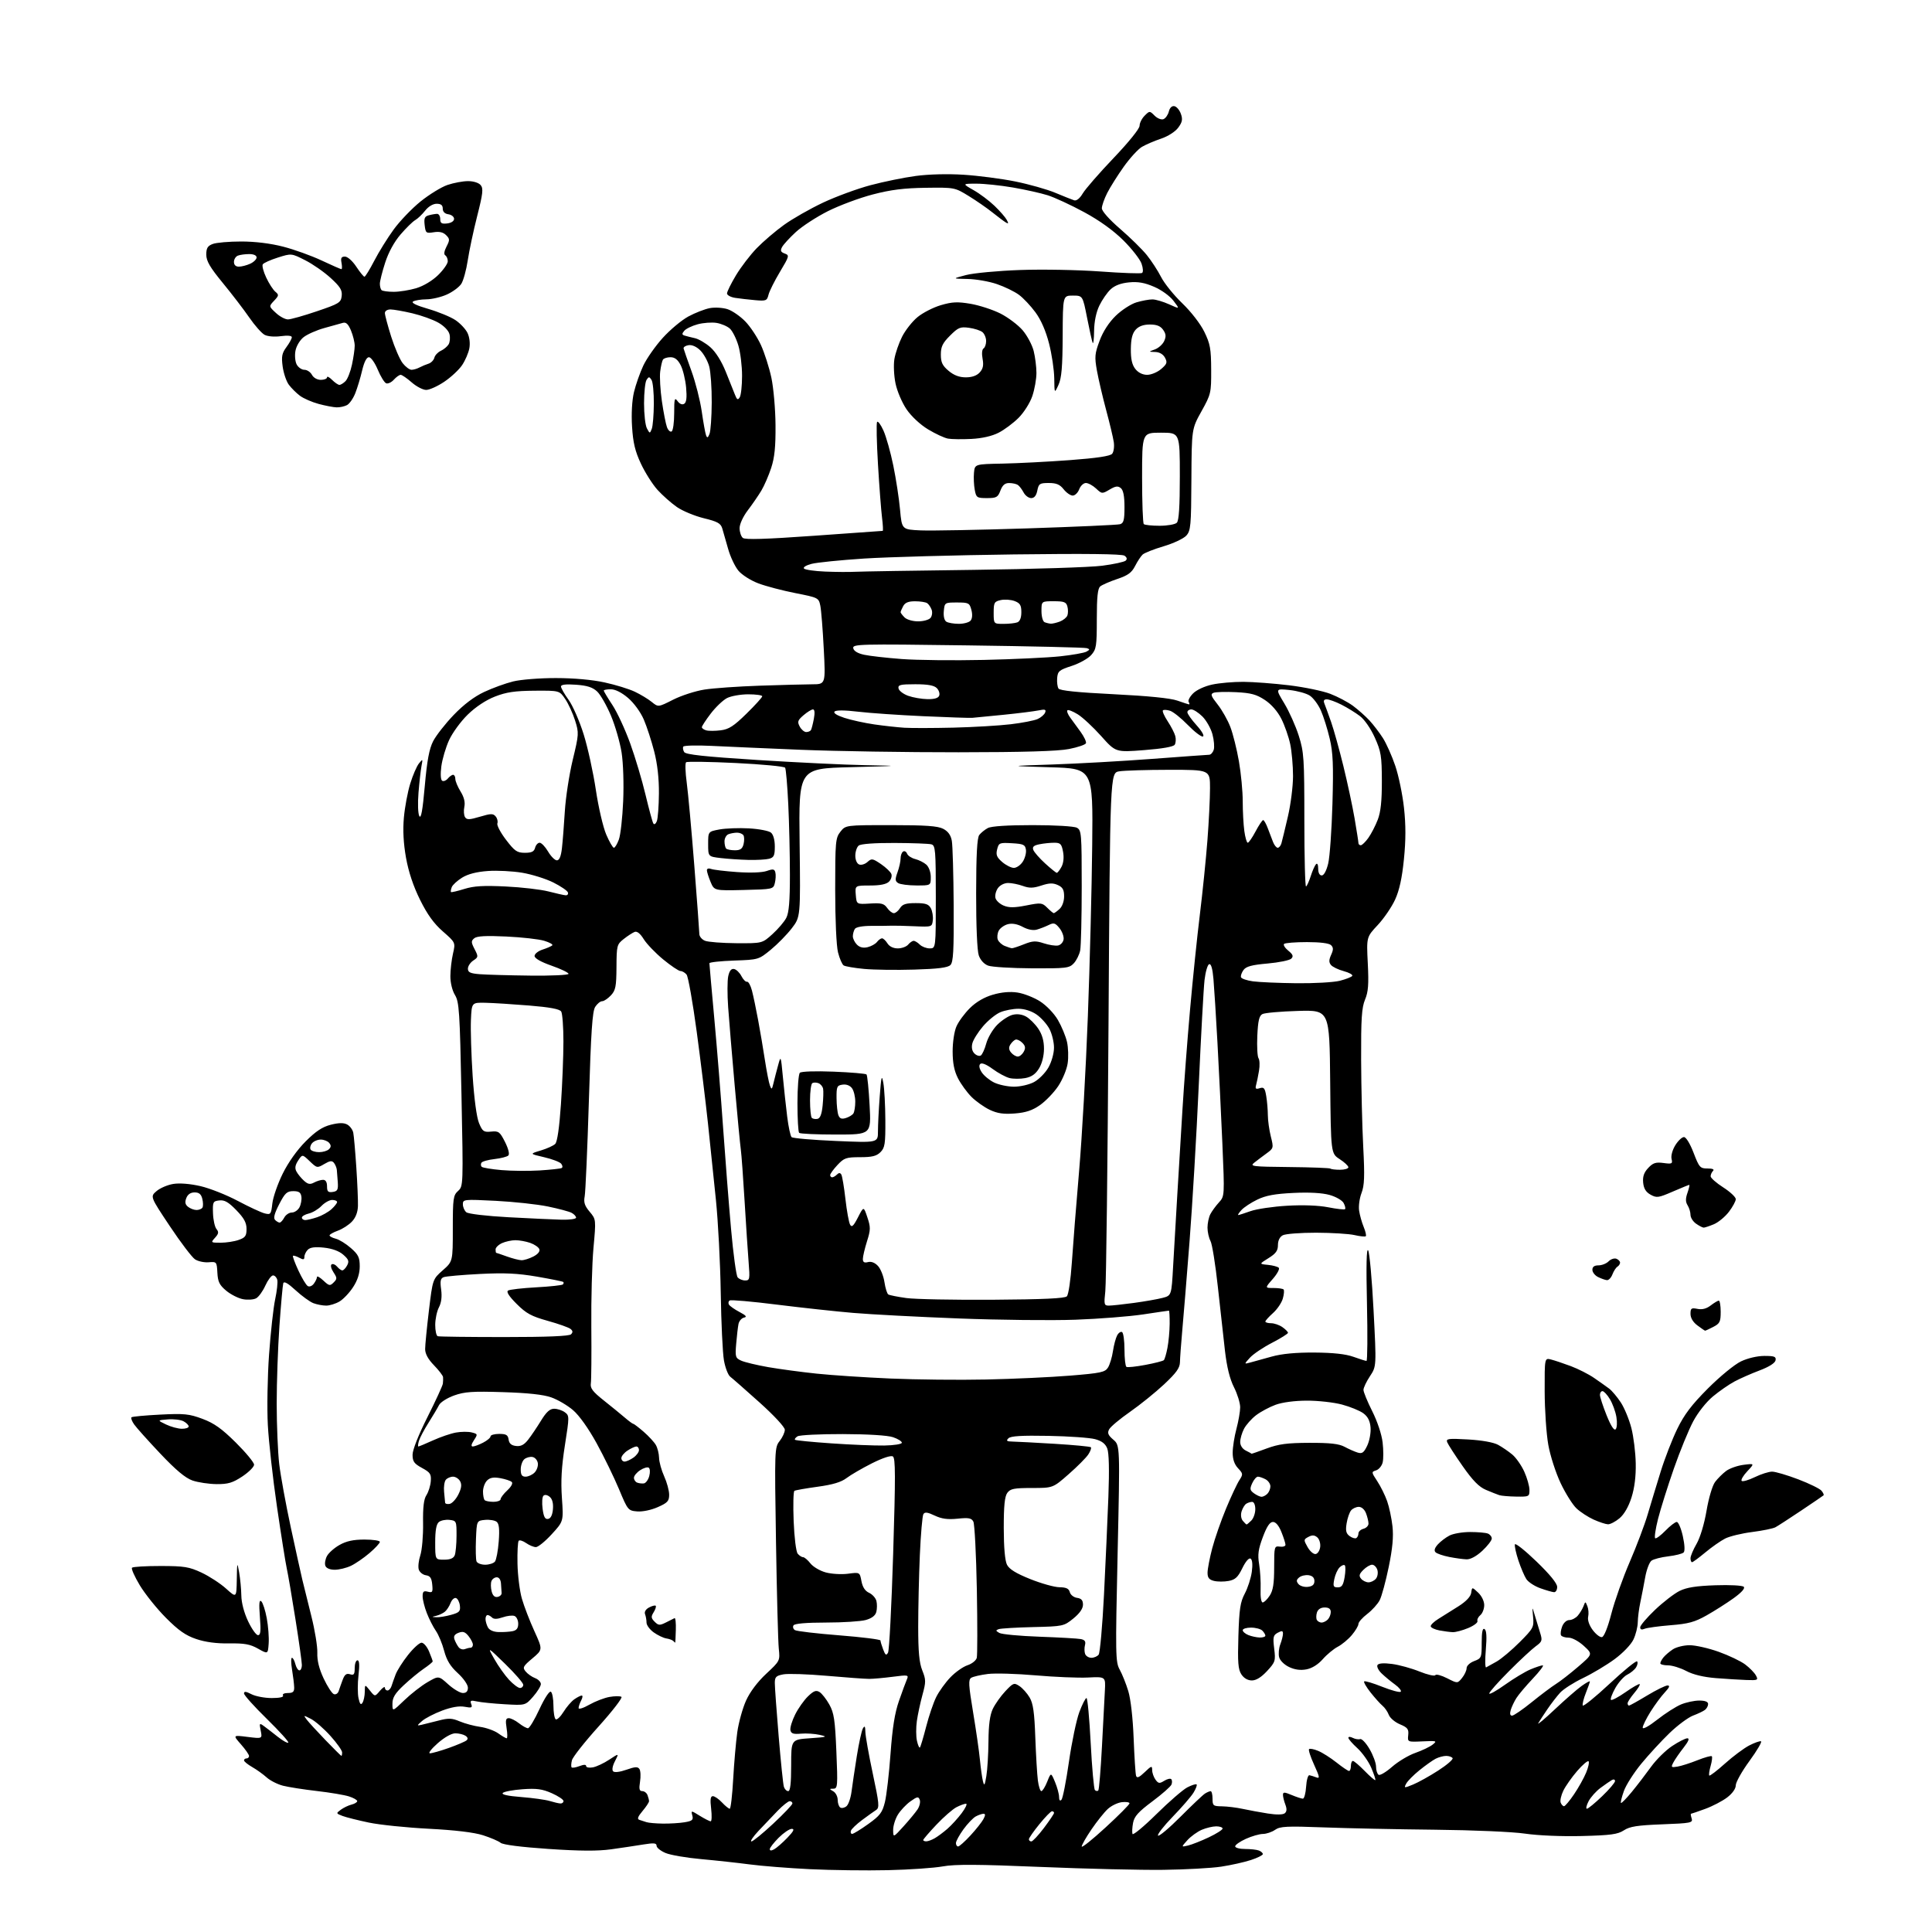 <?xml version="1.0" encoding="UTF-8" standalone="no"?>
<svg 
  version="1.1" 
  xmlns="http://www.w3.org/2000/svg" 
  xmlns:xlink="http://www.w3.org/1999/xlink" 
  xmlns:svg="http://www.w3.org/2000/svg"
  xmlns:rdf="http://www.w3.org/1999/02/22-rdf-syntax-ns#"
  xmlns:cc="http://creativecommons.org/ns#"
  xmlns:dc="http://purl.org/dc/elements/1.1/"
  viewBox="0 0 768 768"
  width="768"
  height="768"
>
<style>svg {background-color: white; }</style>"
<path stroke="none" fill="black" fill-rule="evenodd" d="M353.00,743.42C344.48,743.62 330.52,743.44 322.00,743.03C313.48,742.61 302.68,741.76 298.00,741.13C293.32,740.51 284.70,739.57 278.83,739.04C272.96,738.52 266.55,737.42 264.58,736.60C262.61,735.77 261.00,734.48 261.00,733.73C261.00,732.63 259.95,732.53 255.75,733.21C252.86,733.69 247.12,734.54 243.00,735.12C237.62,735.87 230.56,735.83 218.00,734.98C207.15,734.24 199.93,733.32 199.00,732.54C198.18,731.86 195.03,730.51 192.00,729.54C188.42,728.40 180.92,727.50 170.50,726.96C161.70,726.51 150.97,725.41 146.66,724.51C142.35,723.61 137.62,722.42 136.16,721.87C133.55,720.87 133.54,720.82 135.50,719.38C136.60,718.57 138.51,717.66 139.75,717.35C140.99,717.04 142.00,716.42 142.00,715.97C142.00,715.52 140.54,714.68 138.75,714.11C136.96,713.53 131.22,712.56 126.00,711.96C120.78,711.36 114.70,710.41 112.50,709.85C110.30,709.29 107.38,707.80 106.00,706.55C104.62,705.31 102.04,703.45 100.25,702.43C98.46,701.40 97.00,700.22 97.00,699.78C97.00,699.35 97.45,699.00 98.00,699.00C98.55,699.00 99.00,698.57 99.00,698.03C99.00,697.50 97.55,695.41 95.77,693.39C92.54,689.71 92.54,689.71 98.41,690.45C104.29,691.18 104.29,691.18 103.64,687.97C103.04,684.96 103.12,684.84 104.89,686.13C105.93,686.88 108.41,688.80 110.41,690.39C112.42,691.98 114.30,693.03 114.61,692.73C114.91,692.42 111.07,688.18 106.08,683.29C101.09,678.41 97.00,673.86 97.00,673.18C97.00,672.27 97.78,672.35 99.95,673.47C101.57,674.31 105.20,675.00 108.01,675.00C111.16,675.00 112.88,674.62 112.50,674.00C112.15,673.43 112.99,673.00 114.44,673.00C116.45,673.00 116.99,672.51 116.94,670.75C116.91,669.51 116.53,666.36 116.10,663.75C115.67,661.14 115.65,659.00 116.05,659.00C116.45,659.00 117.07,660.12 117.41,661.50C117.76,662.88 118.48,664.00 119.02,664.00C119.56,664.00 120.00,663.05 120.00,661.88C120.00,660.71 118.85,652.50 117.44,643.63C116.04,634.76 114.49,625.70 114.00,623.50C113.51,621.30 111.76,610.27 110.11,599.00C108.46,587.73 106.82,573.10 106.47,566.50C106.11,559.90 106.33,547.30 106.95,538.50C107.58,529.70 108.67,519.80 109.38,516.50C110.09,513.20 110.47,509.71 110.22,508.75C109.97,507.79 109.21,507.00 108.54,507.00C107.86,507.00 106.48,508.83 105.47,511.06C104.47,513.29 102.82,515.56 101.81,516.10C100.80,516.64 98.45,516.80 96.59,516.45C94.73,516.10 91.73,514.58 89.93,513.08C87.24,510.84 86.60,509.54 86.41,505.92C86.18,501.59 86.11,501.51 82.95,501.77C81.17,501.92 78.73,501.40 77.53,500.61C76.33,499.82 71.82,493.89 67.51,487.42C59.68,475.67 59.68,475.67 62.23,473.48C63.63,472.28 66.63,470.99 68.91,470.63C71.45,470.22 75.64,470.57 79.75,471.52C83.43,472.38 90.10,475.02 94.55,477.39C99.01,479.76 103.80,481.98 105.20,482.34C107.60,482.94 107.77,482.71 108.26,478.41C108.54,475.90 110.40,470.55 112.39,466.53C114.61,462.04 118.12,457.10 121.49,453.73C125.53,449.68 128.17,447.94 131.51,447.10C134.72,446.29 136.63,446.27 138.01,447.01C139.09,447.59 140.18,449.06 140.43,450.28C140.68,451.50 141.22,457.68 141.64,464.00C142.06,470.32 142.35,477.23 142.29,479.33C142.23,481.84 141.40,484.01 139.92,485.58C138.68,486.91 136.16,488.54 134.33,489.20C132.50,489.86 131.00,490.71 131.00,491.09C131.00,491.47 132.12,492.06 133.48,492.41C134.85,492.75 137.55,494.42 139.48,496.12C142.46,498.73 143.00,499.86 143.00,503.40C143.00,506.24 142.15,508.91 140.36,511.66C138.91,513.90 136.48,516.46 134.96,517.36C133.44,518.26 131.05,519.00 129.66,519.00C128.27,519.00 125.98,518.56 124.57,518.03C123.17,517.49 119.99,515.19 117.52,512.91C114.45,510.08 112.89,509.20 112.60,510.13C112.37,510.89 111.69,518.48 111.08,527.00C110.48,535.52 109.99,549.49 109.99,558.03C110.00,566.57 110.45,577.37 111.00,582.03C111.56,586.69 113.61,597.92 115.56,607.00C117.51,616.08 119.60,625.52 120.19,628.00C120.78,630.48 122.40,637.00 123.78,642.50C125.17,648.00 126.23,654.52 126.14,657.00C126.03,660.06 126.83,663.33 128.65,667.21C130.12,670.34 131.94,673.15 132.70,673.44C133.46,673.73 134.32,673.19 134.63,672.23C134.94,671.28 135.65,669.25 136.23,667.72C137.00,665.65 137.73,665.10 139.13,665.54C140.68,666.03 141.00,665.61 141.00,663.07C141.00,661.38 141.49,660.00 142.10,660.00C142.85,660.00 142.98,661.87 142.51,665.94C142.13,669.21 142.13,673.32 142.52,675.08C143.03,677.42 143.45,677.90 144.09,676.88C144.58,676.12 144.99,674.15 145.01,672.50C145.04,669.50 145.04,669.50 147.04,672.00C149.03,674.50 149.03,674.50 151.01,672.14C152.11,670.84 153.00,670.28 153.00,670.89C153.00,671.50 153.46,672.00 154.03,672.00C154.60,672.00 155.32,671.21 155.63,670.25C155.93,669.29 156.67,667.20 157.27,665.62C157.87,664.03 160.08,660.54 162.20,657.87C164.32,655.19 166.73,653.00 167.57,653.00C168.41,653.00 169.75,654.56 170.55,656.47C171.35,658.38 172.00,660.16 172.00,660.43C172.00,660.70 170.42,662.00 168.48,663.32C166.55,664.63 162.95,667.60 160.48,669.91C157.01,673.17 156.00,674.82 156.00,677.27C156.00,680.42 156.00,680.42 160.75,675.85C163.36,673.33 167.50,670.11 169.94,668.69C174.38,666.11 174.38,666.11 178.19,669.56C180.29,671.45 182.90,673.00 184.00,673.00C185.37,673.00 186.00,672.33 186.00,670.88C186.00,669.69 184.24,667.16 181.96,665.08C179.00,662.37 177.56,660.00 176.56,656.24C175.82,653.41 174.34,649.84 173.27,648.30C172.20,646.76 170.58,643.58 169.67,641.23C168.75,638.88 168.00,635.89 168.00,634.57C168.00,632.65 168.40,632.29 170.07,632.73C171.91,633.21 172.11,632.89 171.82,629.89C171.57,627.28 170.99,626.43 169.30,626.19C168.09,626.01 166.82,624.99 166.47,623.92C166.13,622.85 166.41,620.29 167.09,618.24C167.76,616.18 168.26,610.47 168.18,605.55C168.08,599.16 168.46,595.94 169.51,594.35C170.32,593.11 171.10,590.63 171.24,588.83C171.47,585.98 171.03,585.31 167.75,583.53C164.62,581.83 164.00,580.97 164.00,578.28C164.00,576.34 166.35,570.40 169.94,563.28C173.20,556.80 175.95,550.83 176.05,550.00C176.15,549.17 176.18,548.01 176.12,547.40C176.05,546.80 174.43,544.69 172.50,542.70C170.17,540.31 169.00,538.15 169.00,536.27C169.00,534.71 169.68,527.83 170.50,520.97C172.00,508.50 172.00,508.50 176.00,504.97C180.00,501.45 180.00,501.45 180.00,488.38C180.00,476.40 180.17,475.15 182.09,473.42C184.16,471.55 184.17,471.23 183.44,435.05C182.78,402.09 182.53,398.28 180.86,395.54C179.77,393.75 179.02,390.65 179.03,388.00C179.04,385.52 179.51,381.51 180.07,379.08C181.08,374.67 181.08,374.67 176.06,370.27C172.47,367.13 169.87,363.53 166.98,357.69C164.30,352.29 162.41,346.61 161.40,341.00C160.38,335.26 160.10,330.06 160.55,325.00C160.92,320.88 162.05,314.80 163.08,311.49C164.10,308.18 165.65,304.58 166.53,303.49C168.07,301.58 168.11,301.62 167.55,304.50C167.24,306.15 166.70,310.92 166.36,315.10C166.01,319.37 166.15,323.45 166.69,324.41C167.37,325.63 168.00,322.18 168.86,312.45C169.76,302.32 170.61,297.72 172.17,294.66C173.33,292.40 177.00,287.70 180.34,284.22C184.33,280.07 188.47,276.94 192.45,275.07C195.78,273.51 200.97,271.62 204.00,270.88C207.05,270.13 214.62,269.53 221.00,269.54C228.11,269.55 235.50,270.21 240.35,271.28C244.67,272.22 250.07,273.88 252.35,274.97C254.63,276.05 257.66,277.88 259.08,279.04C261.66,281.14 261.66,281.14 267.58,278.14C270.84,276.49 276.43,274.68 280.00,274.12C283.57,273.55 293.48,272.86 302.00,272.57C310.52,272.28 319.90,272.04 322.84,272.02C328.19,272.00 328.19,272.00 327.46,257.99C327.07,250.28 326.45,242.54 326.09,240.78C325.45,237.65 325.27,237.56 316.22,235.78C311.15,234.79 304.55,233.05 301.54,231.93C298.48,230.78 294.97,228.57 293.55,226.88C292.16,225.22 290.31,221.31 289.44,218.18C288.57,215.06 287.52,211.40 287.11,210.05C286.50,208.03 285.21,207.32 279.77,206.00C276.14,205.11 271.32,203.11 269.07,201.55C266.81,199.98 263.35,196.91 261.37,194.73C259.39,192.54 256.43,187.86 254.78,184.33C252.46,179.39 251.65,176.01 251.25,169.60C250.93,164.47 251.23,159.20 252.01,155.89C252.72,152.92 254.39,148.18 255.72,145.34C257.06,142.50 260.54,137.53 263.46,134.31C266.38,131.08 270.95,127.26 273.63,125.81C276.31,124.36 280.16,122.86 282.18,122.48C284.23,122.11 287.37,122.30 289.25,122.92C291.10,123.53 294.26,125.71 296.26,127.77C298.26,129.82 301.06,134.05 302.49,137.17C303.91,140.29 305.78,146.14 306.64,150.17C307.49,154.20 308.24,162.68 308.28,169.00C308.35,177.58 307.91,181.90 306.56,186.00C305.57,189.03 303.81,193.07 302.66,195.00C301.51,196.93 299.09,200.45 297.28,202.83C295.38,205.33 294.00,208.33 294.00,209.95C294.00,211.49 294.58,213.24 295.29,213.83C296.21,214.59 304.28,214.35 323.54,212.98C338.37,211.93 350.68,211.05 350.89,211.03C351.10,211.02 350.98,208.64 350.62,205.75C350.26,202.86 349.53,193.34 349.01,184.60C348.49,175.85 348.33,168.27 348.65,167.75C348.97,167.23 350.11,168.77 351.19,171.16C352.26,173.54 354.03,179.81 355.10,185.07C356.18,190.34 357.39,198.21 357.78,202.57C358.50,210.50 358.50,210.50 366.00,210.84C370.12,211.02 389.25,210.66 408.50,210.04C427.75,209.41 444.29,208.67 445.25,208.38C446.68,207.96 447.00,206.70 447.00,201.56C447.00,197.26 446.54,194.86 445.55,194.04C444.39,193.08 443.47,193.20 441.07,194.62C438.12,196.36 438.00,196.35 435.71,194.20C434.42,192.99 432.60,192.00 431.66,192.00C430.72,192.00 429.52,193.12 429.00,194.50C428.48,195.87 427.32,197.00 426.42,197.00C425.52,197.00 423.90,195.87 422.82,194.50C421.32,192.59 419.93,192.00 416.90,192.00C413.31,192.00 412.90,192.27 412.35,195.00C411.94,197.03 411.15,198.00 409.91,198.00C408.90,198.00 407.54,196.99 406.89,195.75C406.23,194.51 405.21,193.17 404.60,192.77C404.00,192.36 402.45,192.02 401.16,192.02C399.48,192.00 398.51,192.84 397.69,195.00C396.68,197.68 396.11,198.00 392.33,198.00C388.32,198.00 388.06,197.82 387.47,194.68C387.13,192.86 386.99,189.82 387.17,187.93C387.50,184.50 387.50,184.50 398.50,184.29C404.55,184.17 416.58,183.55 425.24,182.91C436.05,182.10 441.32,181.31 442.10,180.38C442.72,179.64 443.01,177.56 442.75,175.76C442.49,173.97 441.12,168.22 439.71,163.00C438.31,157.78 436.66,150.73 436.05,147.35C435.07,141.87 435.18,140.59 437.11,135.44C438.49,131.75 440.81,128.16 443.53,125.52C445.88,123.24 449.58,120.84 451.76,120.19C453.95,119.54 456.80,119.01 458.12,119.02C459.43,119.03 462.42,119.92 464.77,120.98C469.04,122.92 469.04,122.92 466.48,119.57C465.02,117.65 461.71,115.26 458.77,114.00C454.98,112.36 452.35,111.90 448.78,112.25C445.56,112.56 443.11,113.49 441.48,115.02C440.12,116.29 438.11,119.20 437.01,121.48C435.74,124.11 434.97,127.81 434.92,131.57C434.88,134.83 434.62,136.94 434.34,136.26C434.07,135.58 433.06,131.08 432.12,126.26C430.39,117.50 430.39,117.50 426.45,117.50C422.50,117.50 422.50,117.50 422.43,133.50C422.37,145.90 422.00,150.29 420.76,153.00C419.16,156.50 419.16,156.50 419.08,150.41C419.04,147.06 418.11,140.83 417.02,136.57C415.73,131.55 413.83,127.17 411.61,124.16C409.73,121.60 406.77,118.45 405.03,117.18C403.30,115.90 399.36,113.98 396.28,112.93C393.21,111.87 387.94,110.95 384.59,110.89C378.50,110.78 378.50,110.78 384.00,109.34C387.02,108.55 396.70,107.64 405.50,107.33C414.30,107.01 428.61,107.28 437.29,107.91C445.98,108.55 453.49,108.82 453.98,108.51C454.50,108.19 454.42,106.62 453.78,104.80C453.17,103.06 449.93,98.91 446.58,95.57C442.60,91.62 437.16,87.70 430.99,84.35C425.77,81.52 419.25,78.50 416.50,77.63C413.75,76.76 407.50,75.37 402.62,74.53C397.73,73.69 391.21,73.01 388.12,73.01C382.50,73.02 382.50,73.02 387.00,75.58C389.48,76.98 393.22,79.79 395.33,81.82C397.44,83.84 399.62,86.34 400.18,87.37C400.98,88.84 400.91,89.07 399.85,88.44C399.11,88.00 396.70,86.20 394.50,84.44C392.30,82.68 388.02,79.72 385.00,77.87C379.54,74.52 379.42,74.50 368.00,74.65C359.34,74.77 354.14,75.42 346.94,77.30C341.68,78.67 333.65,81.66 329.11,83.94C324.57,86.23 318.83,89.96 316.36,92.24C313.89,94.51 311.43,97.20 310.89,98.20C310.12,99.65 310.34,100.19 311.93,100.78C313.87,101.49 313.78,101.82 310.05,108.05C307.90,111.64 305.85,115.73 305.50,117.15C304.90,119.55 304.52,119.71 300.17,119.32C297.60,119.09 294.04,118.68 292.25,118.41C290.46,118.13 289.00,117.34 289.00,116.65C289.00,115.95 290.60,112.71 292.56,109.44C294.52,106.17 298.23,101.32 300.81,98.66C303.39,96.00 308.27,91.83 311.65,89.40C315.03,86.96 322.01,82.99 327.15,80.56C332.29,78.14 340.77,75.02 346.00,73.63C351.23,72.23 359.32,70.58 364.00,69.95C369.08,69.26 376.72,69.06 383.00,69.46C388.77,69.82 398.00,71.02 403.50,72.12C409.00,73.23 416.20,75.26 419.50,76.64C422.80,78.02 426.18,79.37 427.00,79.63C427.93,79.92 429.23,78.89 430.40,76.91C431.44,75.15 436.95,68.82 442.64,62.85C448.70,56.50 453.00,51.16 453.00,50.00C453.00,48.90 453.90,47.10 455.00,46.00C456.99,44.01 457.01,44.01 458.98,45.98C460.07,47.07 461.64,47.69 462.49,47.37C463.33,47.04 464.29,45.68 464.63,44.34C465.01,42.81 465.84,42.02 466.85,42.21C467.73,42.38 468.89,43.75 469.42,45.26C470.20,47.46 469.98,48.55 468.36,50.75C467.18,52.35 464.32,54.18 461.51,55.13C458.85,56.02 455.44,57.49 453.92,58.39C452.41,59.28 449.16,62.83 446.72,66.26C444.28,69.69 441.32,74.39 440.14,76.71C438.96,79.03 438.00,81.77 438.00,82.81C438.00,83.92 441.00,87.30 445.25,90.96C449.24,94.40 454.01,99.08 455.85,101.36C457.69,103.64 460.25,107.57 461.54,110.10C462.83,112.64 466.62,117.34 469.96,120.55C473.47,123.92 477.18,128.71 478.73,131.89C481.07,136.67 481.43,138.65 481.46,146.95C481.50,156.21 481.38,156.71 477.60,163.50C473.71,170.50 473.71,170.50 473.60,190.64C473.51,209.05 473.33,210.97 471.57,212.92C470.51,214.09 466.46,216.00 462.57,217.15C458.68,218.30 454.92,219.79 454.21,220.45C453.50,221.11 452.15,223.16 451.21,225.01C449.86,227.65 448.36,228.74 444.12,230.16C441.17,231.15 438.13,232.48 437.37,233.10C436.35,233.95 436.00,237.26 436.00,246.07C436.00,256.91 435.81,258.10 433.75,260.41C432.51,261.80 429.02,263.74 426.00,264.72C421.08,266.31 420.47,266.81 420.24,269.50C420.10,271.15 420.34,273.04 420.77,273.71C421.31,274.53 428.31,275.25 442.66,275.96C456.35,276.64 465.25,277.53 468.01,278.50C470.34,279.33 472.45,280.00 472.68,280.00C472.92,280.00 472.84,279.55 472.51,279.01C472.17,278.46 472.97,276.94 474.28,275.63C475.66,274.25 478.88,272.76 481.89,272.12C484.75,271.50 490.34,271.02 494.30,271.04C498.26,271.07 506.45,271.69 512.50,272.42C518.55,273.16 525.89,274.68 528.81,275.81C531.73,276.93 535.78,279.07 537.81,280.56C539.84,282.06 542.79,284.68 544.38,286.39C545.96,288.10 548.37,291.26 549.74,293.41C551.11,295.56 553.32,300.51 554.64,304.41C555.97,308.31 557.53,315.85 558.11,321.16C558.86,328.00 558.85,333.97 558.08,341.57C557.34,349.02 556.26,353.94 554.57,357.62C553.23,360.55 550.13,365.09 547.67,367.72C543.19,372.50 543.19,372.50 543.72,383.00C544.14,391.34 543.91,394.30 542.62,397.37C541.30,400.54 541.01,404.93 541.07,421.37C541.12,432.44 541.49,448.02 541.91,456.00C542.52,467.63 542.38,471.24 541.22,474.25C540.43,476.31 540.00,479.46 540.27,481.25C540.53,483.04 541.35,485.95 542.08,487.71C542.81,489.48 543.19,491.14 542.93,491.41C542.66,491.67 540.66,491.48 538.47,490.97C536.29,490.46 529.41,490.04 523.18,490.02C516.96,490.01 511.00,490.47 509.93,491.04C508.71,491.69 508.00,493.13 508.00,494.94C508.00,497.17 507.17,498.32 504.25,500.13C500.50,502.46 500.50,502.46 504.00,502.80C505.93,502.99 507.87,503.51 508.33,503.95C508.78,504.39 507.72,506.38 505.97,508.38C502.79,512.00 502.79,512.00 506.23,512.00C508.12,512.00 509.93,512.26 510.24,512.58C510.56,512.89 510.42,514.53 509.94,516.21C509.46,517.89 507.70,520.48 506.03,521.97C504.36,523.46 503.00,524.98 503.00,525.34C503.00,525.70 504.02,526.00 505.28,526.00C506.53,526.00 508.56,526.70 509.78,527.56C511.00,528.41 512.00,529.43 512.00,529.81C511.99,530.19 509.13,531.98 505.64,533.79C502.14,535.59 498.20,538.25 496.89,539.68C494.50,542.30 494.50,542.30 497.00,541.62C498.38,541.25 502.20,540.19 505.50,539.27C509.55,538.14 515.07,537.62 522.50,537.66C529.96,537.71 534.95,538.25 538.00,539.35C540.48,540.24 542.81,540.98 543.20,540.99C543.58,540.99 543.67,530.76 543.39,518.25C543.04,503.05 543.20,496.01 543.86,497.03C544.41,497.87 545.38,508.59 546.01,520.85C547.17,543.14 547.17,543.14 544.59,547.05C543.16,549.20 542.00,551.65 542.00,552.50C542.00,553.35 543.57,557.16 545.48,560.97C547.51,564.99 549.24,570.19 549.61,573.37C549.97,576.38 549.97,579.97 549.63,581.35C549.28,582.74 548.11,584.15 547.02,584.49C545.11,585.10 545.12,585.22 547.49,588.81C548.83,590.84 550.59,594.40 551.41,596.73C552.23,599.05 553.18,603.55 553.53,606.73C553.99,610.84 553.56,615.50 552.04,622.89C550.86,628.61 549.25,634.55 548.45,636.09C547.66,637.63 545.43,640.10 543.50,641.57C541.58,643.04 540.00,644.82 540.00,645.54C540.00,646.26 538.82,648.25 537.38,649.96C535.94,651.67 533.42,653.76 531.78,654.61C530.15,655.46 527.46,657.68 525.83,659.54C523.95,661.68 521.54,663.18 519.31,663.60C516.94,664.05 514.67,663.74 512.42,662.66C510.50,661.75 508.80,660.06 508.47,658.74C508.15,657.46 508.36,655.17 508.94,653.65C509.53,652.12 510.00,650.21 510.00,649.40C510.00,648.22 509.59,648.15 507.94,649.03C506.12,650.01 505.95,650.75 506.51,655.32C507.11,660.23 506.96,660.70 503.69,664.25C501.40,666.73 499.35,668.00 497.64,668.00C496.00,668.00 494.46,667.11 493.47,665.59C492.17,663.62 491.96,660.83 492.28,650.34C492.61,639.61 493.03,636.84 494.83,633.46C496.01,631.24 497.26,627.36 497.61,624.84C498.01,621.93 497.83,620.02 497.13,619.58C496.47,619.17 495.16,620.68 493.85,623.37C492.10,626.97 491.04,627.96 488.40,628.45C486.60,628.79 483.97,628.78 482.56,628.43C480.61,627.94 480.00,627.15 480.02,625.14C480.03,623.69 480.86,619.35 481.87,615.50C482.88,611.65 485.36,604.53 487.38,599.67C489.40,594.82 491.78,589.74 492.67,588.39C494.18,586.07 494.15,585.79 492.14,583.65C490.70,582.11 490.00,580.09 490.01,577.44C490.02,575.27 490.69,571.02 491.50,568.00C492.31,564.98 492.98,561.11 492.99,559.42C492.99,557.73 491.89,554.15 490.53,551.46C488.87,548.19 487.70,543.46 486.95,537.04C486.34,531.80 485.07,520.30 484.11,511.50C483.16,502.70 481.85,494.52 481.19,493.32C480.54,492.11 480.00,489.72 480.00,488.00C480.00,486.28 480.50,483.89 481.12,482.68C481.74,481.48 483.27,479.38 484.53,478.00C486.81,475.50 486.81,475.50 485.91,454.50C485.41,442.95 484.53,424.95 483.96,414.50C483.39,404.05 482.67,392.66 482.37,389.20C482.01,385.04 481.43,383.02 480.66,383.28C480.02,383.49 479.20,386.33 478.82,389.58C478.45,392.84 477.41,411.70 476.52,431.50C475.63,451.30 473.98,479.20 472.86,493.50C471.75,507.80 470.44,523.77 469.96,529.00C469.49,534.23 469.08,539.83 469.05,541.47C469.01,543.78 467.63,545.71 462.75,550.29C459.31,553.51 453.21,558.43 449.20,561.23C445.18,564.03 441.45,567.15 440.91,568.17C440.12,569.64 440.46,570.49 442.57,572.30C445.22,574.58 445.22,574.58 444.27,617.54C443.37,658.05 443.42,660.68 445.11,663.73C446.10,665.51 447.63,669.34 448.51,672.23C449.47,675.37 450.33,682.95 450.64,691.00C450.93,698.42 451.36,705.13 451.61,705.91C451.94,706.95 452.83,706.58 455.03,704.47C457.71,701.90 458.00,701.82 458.00,703.62C458.00,704.72 458.60,706.43 459.32,707.43C460.47,709.00 460.93,709.06 462.78,707.91C463.95,707.17 465.21,706.88 465.58,707.24C465.95,707.61 466.00,708.57 465.69,709.37C465.38,710.17 461.96,713.19 458.08,716.08C452.51,720.23 450.90,722.03 450.41,724.62C450.07,726.42 449.97,728.40 450.18,729.03C450.38,729.65 454.66,726.11 459.68,721.16C464.70,716.21 470.24,711.41 471.99,710.50C473.75,709.60 475.40,709.07 475.67,709.34C475.94,709.61 475.37,711.10 474.41,712.66C473.44,714.22 469.72,718.52 466.13,722.22C462.55,725.92 459.94,729.27 460.34,729.68C460.75,730.08 464.77,726.70 469.29,722.16C473.80,717.63 478.18,713.49 479.00,712.97C479.82,712.45 480.84,712.02 481.25,712.02C481.66,712.01 482.00,713.35 482.00,715.00C482.00,717.79 482.26,718.00 485.75,718.04C487.81,718.07 491.52,718.52 494.00,719.06C496.48,719.60 500.98,720.42 504.00,720.90C507.40,721.44 509.96,721.40 510.70,720.81C511.53,720.14 511.61,719.09 510.95,717.36C510.43,715.99 510.00,714.25 510.00,713.49C510.00,712.32 510.55,712.33 513.47,713.55C515.38,714.35 517.38,715.00 517.91,715.00C518.45,715.00 519.03,712.86 519.20,710.25C519.36,707.64 519.95,705.58 520.50,705.68C521.05,705.77 522.28,706.16 523.24,706.53C524.73,707.11 524.60,706.38 522.39,701.54C520.96,698.42 520.05,695.62 520.37,695.30C520.68,694.99 522.31,695.30 523.99,696.00C525.68,696.69 528.95,698.78 531.28,700.62C533.60,702.47 535.84,703.98 536.25,703.99C536.66,704.00 537.00,703.10 537.00,702.00C537.00,700.90 537.36,700.00 537.80,700.00C538.24,700.00 540.34,701.79 542.48,703.98C544.62,706.17 546.52,707.81 546.71,707.62C546.90,707.44 546.17,705.24 545.10,702.73C544.03,700.23 541.54,696.72 539.58,694.93C537.61,693.14 536.00,691.29 536.00,690.80C536.00,690.31 536.77,690.33 537.75,690.83C538.71,691.32 540.03,691.54 540.67,691.31C541.32,691.07 543.01,692.86 544.42,695.28C545.84,697.70 547.00,700.85 547.00,702.28C547.00,703.71 547.46,705.16 548.02,705.51C548.58,705.86 551.00,704.42 553.39,702.32C555.79,700.22 559.95,697.73 562.63,696.80C565.31,695.86 568.40,694.38 569.50,693.51C571.37,692.03 571.12,691.95 565.50,692.22C559.50,692.50 559.50,692.50 559.79,689.72C560.04,687.36 559.54,686.71 556.51,685.44C554.54,684.62 552.54,682.93 552.07,681.68C551.60,680.44 550.47,678.80 549.57,678.06C548.66,677.31 546.54,674.94 544.84,672.80C543.15,670.66 541.99,668.67 542.28,668.38C542.57,668.10 545.81,669.06 549.47,670.53C553.14,671.99 556.45,672.87 556.82,672.48C557.19,672.09 556.17,670.81 554.55,669.63C552.92,668.46 550.54,666.48 549.24,665.24C547.95,664.00 547.20,662.49 547.57,661.88C548.02,661.16 550.03,661.01 553.38,661.45C556.20,661.82 561.09,663.17 564.26,664.45C567.43,665.73 570.27,666.38 570.56,665.90C570.86,665.41 572.97,665.97 575.25,667.13C579.39,669.24 579.39,669.24 581.19,667.01C582.19,665.78 583.00,664.03 583.00,663.11C583.00,662.17 584.32,660.94 586.00,660.31C588.89,659.22 589.00,658.94 589.00,653.03C589.00,648.70 589.34,647.09 590.13,647.58C590.91,648.06 591.07,650.63 590.64,655.72C590.29,659.82 590.35,663.00 590.76,662.81C591.17,662.61 593.05,661.56 594.95,660.48C596.85,659.39 600.97,655.92 604.11,652.77C609.53,647.33 609.80,646.82 609.43,642.77C609.04,638.50 609.04,638.50 610.07,642.00C610.65,643.92 611.60,647.05 612.19,648.95C613.19,652.14 613.07,652.54 610.45,654.45C608.90,655.58 604.11,660.03 599.82,664.34C595.52,668.65 592.00,672.63 592.00,673.18C592.00,673.73 594.83,672.16 598.28,669.69C601.74,667.23 606.29,664.49 608.41,663.60C610.52,662.72 612.70,662.00 613.27,662.00C613.83,662.00 612.06,664.36 609.33,667.25C606.60,670.14 603.66,673.62 602.79,675.00C601.92,676.38 600.91,678.51 600.54,679.75C600.10,681.21 600.29,682.00 601.07,682.00C601.73,682.00 605.25,679.59 608.89,676.64C612.52,673.70 616.85,670.45 618.50,669.42C620.15,668.40 624.13,665.31 627.34,662.55C633.17,657.55 633.17,657.55 629.60,654.27C627.59,652.43 624.95,651.00 623.57,651.00C622.22,651.00 620.86,650.59 620.55,650.08C620.24,649.58 620.43,648.01 620.97,646.58C621.54,645.08 622.73,644.00 623.82,644.00C624.85,644.00 626.37,643.21 627.19,642.25C628.02,641.29 629.04,639.60 629.46,638.50C630.21,636.50 630.21,636.50 631.01,638.50C631.45,639.60 631.59,641.48 631.32,642.67C631.02,643.99 631.72,646.06 633.12,647.95C634.39,649.66 636.05,650.94 636.81,650.78C637.65,650.61 639.14,646.88 640.56,641.38C641.86,636.37 645.14,627.14 647.85,620.88C650.56,614.62 653.77,606.12 654.98,602.00C656.20,597.88 658.52,590.23 660.14,585.00C661.76,579.77 664.73,572.12 666.74,568.00C669.51,562.30 672.44,558.44 678.94,551.92C683.73,547.13 689.51,542.39 692.07,541.17C694.77,539.89 698.57,539.00 701.39,539.00C705.38,539.00 706.09,539.28 705.81,540.75C705.60,541.84 703.22,543.35 699.49,544.76C696.19,546.00 691.70,547.98 689.50,549.16C687.30,550.33 683.44,553.01 680.91,555.11C678.27,557.30 674.94,561.51 673.06,565.04C671.26,568.41 667.80,576.87 665.37,583.83C662.94,590.80 660.12,599.77 659.10,603.77C658.09,607.77 657.58,611.24 657.97,611.48C658.36,611.72 660.19,610.36 662.04,608.46C663.88,606.56 665.91,605.00 666.54,605.00C667.17,605.00 668.25,607.52 668.94,610.60C669.70,614.02 669.83,616.57 669.27,617.13C668.76,617.64 666.02,618.33 663.17,618.67C660.33,619.00 657.32,619.78 656.49,620.39C655.65,621.00 654.53,623.98 653.99,627.00C653.45,630.02 652.57,634.52 652.05,637.00C651.52,639.48 651.07,643.01 651.04,644.85C651.02,646.69 650.25,649.79 649.32,651.73C648.37,653.74 645.15,657.10 641.83,659.54C638.63,661.90 632.98,665.28 629.26,667.06C625.54,668.84 621.44,671.47 620.15,672.90C618.85,674.33 616.56,677.30 615.07,679.50C613.57,681.70 611.96,684.17 611.49,685.00C611.02,685.83 613.98,683.35 618.07,679.49C622.16,675.64 626.96,671.45 628.75,670.18C630.54,668.90 632.00,668.11 632.00,668.41C632.00,668.71 631.28,670.75 630.41,672.95C629.53,675.14 628.97,677.39 629.16,677.95C629.34,678.51 634.13,674.64 639.79,669.36C645.45,664.08 650.39,660.06 650.76,660.42C651.13,660.79 650.95,661.86 650.37,662.80C649.79,663.73 648.21,665.04 646.87,665.70C645.52,666.37 643.38,668.76 642.11,671.02C640.84,673.28 640.06,675.40 640.38,675.72C640.71,676.04 643.31,674.67 646.17,672.67C649.02,670.67 651.56,669.23 651.81,669.47C652.05,669.72 651.07,671.32 649.62,673.03C648.18,674.75 647.00,676.57 647.00,677.08C647.00,677.58 647.25,678.00 647.55,678.00C647.86,678.00 651.09,676.20 654.74,674.00C658.39,671.80 662.05,670.00 662.87,670.00C663.94,670.00 663.63,670.79 661.79,672.75C660.37,674.26 657.81,677.73 656.10,680.45C654.40,683.17 653.00,686.01 653.00,686.76C653.00,687.56 655.41,686.24 658.75,683.62C661.91,681.13 666.17,678.40 668.22,677.55C670.26,676.70 673.53,676.00 675.47,676.00C677.80,676.00 679.00,676.47 679.00,677.38C679.00,678.14 678.44,679.18 677.75,679.71C677.06,680.24 674.92,681.26 673.00,681.98C671.08,682.71 666.88,685.82 663.69,688.90C660.49,691.98 655.43,697.47 652.44,701.10C649.46,704.73 646.33,709.64 645.50,712.01C644.66,714.37 644.15,716.48 644.36,716.70C644.57,716.91 646.52,714.92 648.68,712.29C650.84,709.66 654.28,705.17 656.33,702.32C658.38,699.48 662.15,695.76 664.70,694.07C667.25,692.38 669.98,691.00 670.76,691.00C671.70,691.00 671.20,692.24 669.23,694.75C667.61,696.81 665.79,699.45 665.19,700.60C664.18,702.53 664.32,702.67 666.79,702.26C668.28,702.02 671.86,700.88 674.74,699.73C677.62,698.58 680.20,697.86 680.47,698.14C680.74,698.41 680.53,700.15 680.00,702.00C679.47,703.85 679.23,705.56 679.47,705.80C679.71,706.04 682.52,703.90 685.70,701.04C688.89,698.18 693.22,694.95 695.32,693.86C697.43,692.77 699.55,692.02 700.03,692.19C700.51,692.36 698.46,695.87 695.46,699.98C692.45,704.09 690.00,708.46 690.00,709.68C690.00,711.03 688.66,712.92 686.58,714.51C684.70,715.94 680.77,717.99 677.85,719.06C674.92,720.13 672.38,721.00 672.20,721.00C672.01,721.00 672.13,721.84 672.46,722.86C673.01,724.60 672.19,724.76 660.74,725.20C650.84,725.58 647.85,726.05 645.51,727.59C643.07,729.18 640.31,729.56 628.81,729.85C620.81,730.05 611.35,729.65 606.26,728.90C601.31,728.17 585.75,727.50 570.50,727.34C555.65,727.19 535.77,726.78 526.33,726.42C511.45,725.86 508.85,725.99 506.86,727.39C505.59,728.27 503.42,729.01 502.03,729.02C500.64,729.03 497.59,729.91 495.25,730.97C492.91,732.03 491.00,733.37 491.00,733.95C491.00,734.53 492.76,735.00 494.92,735.00C497.07,735.00 499.55,735.27 500.42,735.61C501.29,735.94 502.00,736.58 502.00,737.03C502.00,737.47 499.86,738.54 497.25,739.39C494.64,740.25 489.33,741.43 485.46,742.02C481.59,742.61 471.24,743.18 462.46,743.29C453.68,743.41 431.78,742.89 413.79,742.14C388.75,741.09 379.60,741.04 374.79,741.92C371.33,742.55 361.52,743.23 353.00,743.42zM307.75,735.12C308.71,734.59 311.05,732.55 312.95,730.58C315.47,727.96 315.95,727.00 314.73,727.00C313.81,727.00 311.48,728.59 309.53,730.53C307.59,732.48 306.00,734.52 306.00,735.07C306.00,735.72 306.61,735.74 307.75,735.12zM439.50,726.42C444.73,721.62 449.00,717.31 449.00,716.86C449.00,716.41 447.63,716.20 445.95,716.39C444.27,716.59 441.74,717.82 440.34,719.12C438.93,720.43 436.03,724.06 433.89,727.20C431.75,730.33 430.00,733.40 430.00,734.02C430.00,734.65 434.27,731.23 439.50,726.42zM380.87,734.00C381.35,734.00 383.55,732.04 385.76,729.64C387.97,727.25 390.29,724.32 390.92,723.14C391.74,721.61 391.76,721.00 390.97,721.00C390.36,721.00 388.98,721.47 387.90,722.05C386.82,722.63 384.60,724.95 382.97,727.20C381.34,729.46 380.00,731.91 380.00,732.65C380.00,733.39 380.39,734.00 380.87,734.00zM472.28,733.62C473.81,733.25 477.52,731.78 480.53,730.36C483.54,728.93 486.00,727.37 486.00,726.88C486.00,726.40 484.86,726.00 483.47,726.00C482.08,726.00 479.49,726.62 477.72,727.37C475.95,728.13 473.38,729.99 472.00,731.51C469.50,734.28 469.50,734.28 472.28,733.62zM298.70,732.00C299.30,732.00 303.22,728.81 307.40,724.90C311.58,721.00 315.00,717.40 315.00,716.90C315.00,716.41 314.51,716.00 313.92,716.00C313.33,716.00 311.19,717.70 309.17,719.77C307.15,721.85 303.72,725.45 301.55,727.77C299.37,730.10 298.09,732.00 298.70,732.00zM368.25,731.96C368.94,731.95 370.45,731.38 371.60,730.71C372.76,730.05 375.01,728.37 376.60,726.99C378.20,725.60 380.76,722.79 382.30,720.74C383.84,718.68 384.61,717.00 384.00,717.00C383.40,717.00 381.68,717.63 380.19,718.40C378.69,719.18 375.12,722.30 372.24,725.34C369.36,728.39 367.00,731.13 367.00,731.44C367.00,731.75 367.56,731.98 368.25,731.96zM409.97,732.00C410.50,732.00 412.75,729.60 414.97,726.66C417.19,723.72 419.00,721.02 419.00,720.66C419.00,720.30 418.63,720.00 418.18,720.00C417.72,720.00 415.47,722.31 413.18,725.13C410.88,727.96 409.00,730.66 409.00,731.13C409.00,731.61 409.44,732.00 409.97,732.00zM359.17,726.00C361.41,723.52 363.92,720.49 364.74,719.26C365.55,718.02 365.95,716.31 365.61,715.44C365.09,714.06 364.60,714.15 361.91,716.07C360.20,717.28 357.95,719.68 356.90,721.39C355.86,723.10 355.02,725.85 355.04,727.50C355.08,730.50 355.08,730.50 359.17,726.00zM338.75,729.00C339.26,729.00 342.13,727.24 345.12,725.10C349.82,721.74 350.74,720.53 351.77,716.35C352.42,713.68 353.43,705.03 354.00,697.12C354.75,686.78 355.69,680.89 357.36,676.12C358.63,672.48 360.04,668.65 360.50,667.60C361.28,665.80 360.99,665.75 354.91,666.54C351.39,667.00 347.15,667.38 345.50,667.38C343.85,667.38 336.27,666.83 328.66,666.16C321.05,665.49 313.28,665.23 311.41,665.58C308.48,666.13 308.00,666.62 308.00,669.05C308.00,670.61 308.69,680.12 309.53,690.19C310.37,700.26 311.30,709.29 311.60,710.25C311.89,711.21 312.67,712.00 313.32,712.00C314.15,712.00 314.50,708.97 314.50,701.75C314.50,691.50 314.50,691.50 322.00,690.98C328.77,690.51 329.14,690.38 325.86,689.64C323.86,689.19 320.49,688.97 318.38,689.16C315.37,689.43 314.48,689.13 314.20,687.75C314.01,686.79 314.86,684.00 316.09,681.54C317.32,679.08 319.62,675.83 321.20,674.31C323.48,672.12 324.42,671.77 325.79,672.62C326.73,673.20 328.48,675.44 329.68,677.59C331.53,680.92 331.95,683.69 332.47,696.25C333.05,710.00 332.97,711.00 331.30,711.03C329.60,711.06 329.60,711.12 331.25,712.08C332.21,712.64 333.00,714.18 333.00,715.49C333.00,716.81 333.47,718.17 334.04,718.53C334.62,718.88 335.72,718.65 336.49,718.00C337.27,717.36 338.17,714.74 338.50,712.17C338.83,709.60 339.77,703.26 340.60,698.07C341.43,692.88 342.52,687.93 343.02,687.07C343.73,685.86 343.95,686.19 344.00,688.50C344.04,690.15 345.36,697.58 346.94,705.00C349.51,717.04 349.65,718.61 348.27,719.50C347.41,720.05 344.90,721.85 342.68,723.50C340.47,725.15 338.47,727.06 338.25,727.75C338.02,728.44 338.25,729.00 338.75,729.00zM263.50,724.91C266.25,724.95 270.13,724.71 272.13,724.38C275.19,723.87 275.67,723.45 275.21,721.71C274.67,719.64 274.68,719.64 278.20,721.82C280.15,723.02 282.08,724.00 282.51,724.00C282.93,724.00 283.01,721.75 282.69,719.00C282.25,715.30 282.43,714.00 283.37,714.00C284.08,714.00 285.71,715.12 287.00,716.50C288.29,717.88 289.68,719.00 290.08,719.00C290.48,719.00 291.09,713.71 291.45,707.25C291.81,700.79 292.55,692.35 293.09,688.50C293.64,684.65 295.21,679.02 296.57,676.00C298.13,672.56 301.12,668.57 304.58,665.35C310.06,660.24 310.09,660.18 309.58,655.35C309.30,652.68 308.80,633.61 308.47,612.96C307.89,576.11 307.91,575.38 309.94,572.81C311.07,571.36 311.99,569.36 311.98,568.34C311.97,567.29 307.68,562.66 301.93,557.50C296.41,552.55 291.18,547.95 290.30,547.28C289.43,546.62 288.29,543.69 287.78,540.78C287.26,537.88 286.69,525.83 286.51,514.00C286.33,502.18 285.46,485.52 284.59,477.00C283.72,468.48 282.29,454.75 281.42,446.50C280.54,438.25 278.54,421.90 276.96,410.16C275.38,398.42 273.56,388.18 272.92,387.41C272.28,386.63 271.19,386.00 270.49,386.00C269.80,386.00 266.71,383.92 263.63,381.39C260.55,378.85 257.06,375.22 255.89,373.33C254.51,371.09 253.24,370.08 252.28,370.45C251.47,370.76 249.52,372.02 247.95,373.26C245.22,375.42 245.11,375.84 245.06,384.44C245.01,392.19 244.71,393.68 242.83,395.69C241.63,396.96 240.07,398.00 239.35,398.00C238.63,398.00 237.40,399.01 236.60,400.25C235.47,402.01 234.93,410.11 234.09,437.50C233.50,456.75 232.75,473.88 232.42,475.57C231.96,477.95 232.40,479.32 234.39,481.68C236.95,484.72 236.95,484.72 235.91,496.11C235.34,502.38 234.96,516.50 235.06,527.50C235.16,538.50 235.07,548.59 234.87,549.91C234.57,551.84 235.60,553.20 240.00,556.69C243.03,559.09 246.79,562.17 248.38,563.53C249.96,564.89 251.47,566.00 251.74,566.00C252.01,566.00 253.87,567.42 255.87,569.15C257.87,570.89 260.05,573.25 260.71,574.40C261.38,575.56 261.95,577.85 261.99,579.50C262.02,581.15 262.93,584.46 264.02,586.86C265.11,589.26 266.00,592.54 266.00,594.17C266.00,596.70 265.37,597.39 261.47,599.11C258.85,600.27 255.40,600.99 253.28,600.81C249.70,600.51 249.54,600.32 246.06,591.96C244.10,587.27 240.10,579.06 237.17,573.72C233.92,567.81 230.26,562.67 227.80,560.56C225.58,558.66 221.68,556.37 219.13,555.48C216.00,554.37 209.82,553.70 200.00,553.40C187.84,553.02 184.69,553.23 180.52,554.72C177.77,555.70 175.08,557.42 174.52,558.54C173.96,559.66 172.09,562.81 170.36,565.54C168.63,568.27 166.91,571.51 166.54,572.75C166.17,573.99 166.07,575.00 166.31,575.00C166.56,575.00 169.18,573.91 172.13,572.57C175.08,571.23 179.18,569.83 181.24,569.46C183.30,569.09 186.12,569.06 187.50,569.41C189.93,570.02 189.96,570.13 188.39,572.52C187.33,574.14 187.17,575.00 187.93,575.00C188.58,575.00 190.43,574.31 192.05,573.47C193.67,572.64 195.00,571.51 195.00,570.97C195.00,570.44 196.54,570.00 198.43,570.00C201.23,570.00 201.92,570.42 202.18,572.25C202.40,573.83 203.28,574.59 205.13,574.80C207.04,575.03 208.36,574.34 209.95,572.30C211.16,570.76 213.45,567.36 215.05,564.75C217.18,561.27 218.58,560.00 220.29,560.00C221.57,560.00 223.47,560.62 224.51,561.38C226.36,562.74 226.36,563.02 224.56,574.51C223.21,583.12 222.90,588.71 223.37,595.50C224.02,604.76 224.02,604.76 219.32,609.88C216.74,612.70 213.91,615.00 213.03,615.00C212.16,615.00 210.42,614.28 209.16,613.40C207.90,612.52 206.57,612.10 206.20,612.47C205.83,612.84 205.61,616.96 205.71,621.63C205.81,626.29 206.60,632.57 207.48,635.57C208.35,638.58 210.57,644.34 212.42,648.39C215.77,655.75 215.77,655.75 211.64,659.23C207.90,662.37 207.65,662.87 208.96,664.45C209.76,665.42 211.45,666.60 212.71,667.08C213.97,667.56 215.00,668.62 215.00,669.44C215.00,670.26 213.61,672.51 211.92,674.44C208.84,677.94 208.84,677.94 200.67,677.47C196.18,677.21 191.19,676.71 189.59,676.35C187.13,675.81 186.77,675.97 187.32,677.39C187.87,678.84 187.49,678.99 184.71,678.47C182.54,678.07 179.54,678.58 175.76,679.99C172.64,681.16 169.05,683.01 167.79,684.11C165.68,685.95 165.66,686.07 167.50,685.66C168.60,685.41 171.65,684.65 174.28,683.97C178.33,682.91 179.63,682.96 182.78,684.29C184.83,685.15 188.48,686.13 190.89,686.46C193.31,686.80 196.53,687.95 198.05,689.03C199.57,690.12 201.08,691.00 201.42,691.00C201.75,691.00 201.74,689.20 201.38,687.00C200.88,683.83 201.06,683.00 202.24,683.00C203.06,683.00 204.87,683.90 206.27,685.00C207.67,686.10 209.29,687.00 209.88,687.00C210.46,687.00 212.51,683.59 214.44,679.42C216.44,675.10 218.38,672.12 218.97,672.48C219.54,672.83 220.00,675.31 220.00,678.00C220.00,680.69 220.41,683.14 220.91,683.45C221.42,683.76 222.80,682.43 224.00,680.51C225.19,678.58 227.13,676.32 228.30,675.50C229.48,674.67 230.81,674.00 231.26,674.00C231.70,674.00 231.60,674.87 231.04,675.93C230.47,677.00 230.00,678.37 230.00,678.98C230.00,679.59 231.91,678.99 234.25,677.65C236.59,676.32 240.20,674.93 242.27,674.56C244.34,674.20 246.48,674.18 247.03,674.52C247.57,674.85 243.50,680.14 237.98,686.27C232.45,692.40 227.67,698.46 227.35,699.75C227.02,701.04 226.98,702.31 227.24,702.57C227.51,702.84 228.91,702.60 230.36,702.05C232.11,701.39 233.00,701.39 233.00,702.04C233.00,702.59 234.19,702.82 235.64,702.56C237.09,702.30 240.04,700.92 242.19,699.49C246.10,696.91 246.10,696.91 244.47,700.07C243.49,701.95 243.19,703.59 243.73,704.13C244.27,704.67 246.40,704.42 249.00,703.50C252.48,702.27 253.53,702.22 254.19,703.23C254.65,703.93 254.75,706.19 254.42,708.25C253.96,711.16 254.15,712.00 255.31,712.00C256.12,712.00 257.06,712.71 257.39,713.58C257.73,714.45 258.00,715.54 258.00,716.01C258.00,716.47 256.84,718.23 255.41,719.92C253.54,722.15 253.19,723.11 254.16,723.42C254.90,723.65 256.18,724.07 257.00,724.34C257.82,724.62 260.75,724.87 263.50,724.91zM630.82,719.00C631.30,719.00 634.01,716.78 636.84,714.06C639.68,711.34 642.00,708.61 642.00,708.00C642.00,707.38 641.44,707.20 640.75,707.59C640.06,707.98 638.04,709.38 636.25,710.70C634.46,712.02 632.31,714.43 631.47,716.05C630.63,717.67 630.34,719.00 630.82,719.00zM621.72,718.00C622.15,718.00 623.95,715.86 625.71,713.25C627.48,710.64 629.65,706.76 630.52,704.64C631.40,702.52 631.83,700.50 631.48,700.14C631.12,699.79 629.09,701.53 626.95,704.00C624.81,706.48 622.34,709.99 621.45,711.82C620.56,713.65 620.09,715.78 620.39,716.57C620.69,717.36 621.29,718.00 621.72,718.00zM222.75,716.91C223.44,716.96 224.00,716.52 224.00,715.94C224.00,715.36 221.90,713.96 219.33,712.82C215.57,711.16 213.31,710.85 207.76,711.25C203.96,711.52 200.42,712.18 199.88,712.72C199.24,713.36 201.80,713.93 207.20,714.35C211.77,714.71 216.85,715.42 218.50,715.92C220.15,716.42 222.06,716.87 222.75,716.91zM421.94,715.45C422.46,714.93 423.80,708.13 424.92,700.34C426.04,692.55 427.90,683.67 429.05,680.59C430.20,677.52 431.48,675.00 431.90,675.00C432.31,675.00 433.06,683.06 433.57,692.92C434.08,702.77 434.84,711.17 435.25,711.58C435.66,712.00 436.26,712.07 436.58,711.75C436.90,711.43 437.55,703.60 438.04,694.34C438.52,685.08 439.04,675.02 439.21,672.00C439.50,666.50 439.50,666.50 432.47,666.84C428.61,667.03 419.25,666.64 411.69,665.98C404.12,665.32 395.57,665.07 392.70,665.43C389.83,665.79 386.85,666.47 386.08,666.95C384.89,667.68 385.01,669.77 386.82,680.66C388.00,687.72 389.22,696.20 389.53,699.50C389.85,702.80 390.38,706.62 390.72,708.00C391.25,710.13 391.45,709.83 392.09,706.00C392.51,703.52 392.89,697.29 392.93,692.15C392.98,685.64 393.50,681.74 394.66,679.30C395.58,677.38 397.82,674.21 399.65,672.27C402.78,668.95 403.11,668.83 405.24,670.24C406.48,671.06 408.31,673.10 409.30,674.79C410.69,677.15 411.20,680.74 411.55,690.67C411.81,697.73 412.27,705.41 412.57,707.75C412.87,710.09 413.50,712.00 413.95,712.00C414.41,712.00 415.46,710.32 416.28,708.26C417.77,704.52 417.77,704.52 419.39,708.38C420.27,710.51 421.00,713.18 421.00,714.32C421.00,715.63 421.35,716.05 421.94,715.45zM561.74,709.37C563.81,708.52 568.31,706.02 571.74,703.80C575.17,701.59 577.73,699.38 577.43,698.89C577.13,698.40 575.98,698.00 574.88,698.00C573.77,698.00 571.89,698.51 570.68,699.13C569.48,699.75 566.59,701.81 564.25,703.70C561.91,705.59 559.54,707.98 558.99,709.02C558.02,710.83 558.13,710.85 561.74,709.37zM135.72,698.00C135.87,698.00 136.00,697.37 136.00,696.61C136.00,695.84 133.92,692.90 131.37,690.07C128.82,687.23 125.34,684.19 123.62,683.30C120.59,681.74 120.54,681.75 121.94,683.60C122.73,684.64 126.09,688.31 129.41,691.75C132.73,695.19 135.57,698.00 135.72,698.00zM170.90,696.96C171.67,696.98 175.04,696.03 178.40,694.84C181.75,693.65 184.95,692.28 185.49,691.80C186.13,691.23 185.95,690.58 184.99,689.97C184.17,689.45 182.38,689.02 181.00,689.02C179.50,689.01 176.70,690.59 174.00,692.96C171.53,695.14 170.13,696.93 170.90,696.96zM365.68,694.66C365.94,694.39 367.05,690.68 368.15,686.41C369.24,682.15 371.05,676.82 372.17,674.58C373.29,672.33 375.82,668.82 377.79,666.77C379.76,664.71 382.82,662.55 384.58,661.97C386.35,661.39 388.01,660.07 388.28,659.03C388.55,657.99 388.56,645.76 388.31,631.85C388.05,617.95 387.43,605.80 386.92,604.85C386.17,603.45 385.05,603.24 380.66,603.70C376.72,604.10 374.34,603.78 371.57,602.47C368.71,601.11 367.63,600.97 367.06,601.90C366.65,602.57 366.01,609.92 365.65,618.22C365.29,626.52 365.00,639.31 365.00,646.64C365.00,656.59 365.41,660.98 366.62,664.01C368.10,667.72 368.11,668.56 366.68,673.78C365.82,676.93 364.82,681.60 364.46,684.16C364.10,686.72 364.11,690.24 364.50,691.98C364.88,693.72 365.41,694.92 365.68,694.66zM206.70,671.00C207.41,671.00 208.00,670.43 208.00,669.72C208.00,669.02 204.78,665.31 200.85,661.47C193.69,654.50 193.69,654.50 196.51,659.50C198.06,662.25 200.69,665.96 202.36,667.75C204.03,669.54 205.98,671.00 206.70,671.00zM694.29,667.83C691.65,667.74 686.12,667.40 682.00,667.07C677.12,666.67 673.03,665.68 670.29,664.23C667.97,663.00 664.71,662.00 663.04,662.00C661.37,662.00 660.00,661.64 660.00,661.19C660.00,660.75 660.56,659.69 661.25,658.84C661.94,657.99 663.61,656.55 664.97,655.65C666.33,654.74 669.34,654.00 671.66,654.00C673.98,654.00 679.17,655.17 683.19,656.61C687.21,658.05 691.96,660.31 693.74,661.65C695.52,662.99 697.45,664.96 698.02,666.04C699.00,667.87 698.75,667.99 694.29,667.83zM433.85,659.00C434.90,659.00 436.19,658.44 436.73,657.75C437.27,657.06 438.22,646.38 438.85,634.00C439.47,621.62 440.26,604.08 440.60,595.00C441.00,584.25 440.84,577.56 440.15,575.80C439.40,573.89 437.98,572.80 435.29,572.08C433.21,571.52 424.89,570.93 416.81,570.78C406.07,570.58 401.78,570.84 400.86,571.75C399.85,572.75 400.19,573.01 402.55,573.05C404.17,573.08 411.71,573.48 419.31,573.94C426.90,574.40 433.35,575.02 433.64,575.30C433.92,575.59 433.47,576.88 432.62,578.16C431.78,579.45 428.27,582.98 424.82,586.00C418.56,591.50 418.56,591.50 410.20,591.50C403.08,591.50 401.63,591.79 400.42,593.44C399.38,594.87 399.00,598.58 399.01,607.44C399.02,615.12 399.49,620.41 400.29,622.00C401.18,623.77 403.88,625.44 409.52,627.70C413.91,629.46 419.14,630.93 421.13,630.95C423.85,630.99 424.89,631.48 425.27,632.92C425.54,633.97 426.83,634.98 428.13,635.17C429.87,635.41 430.50,636.14 430.50,637.89C430.50,639.45 429.17,641.35 426.66,643.39C422.89,646.44 422.59,646.51 410.66,646.79C403.97,646.95 397.82,647.32 397.00,647.61C395.74,648.05 395.78,648.29 397.26,649.12C398.23,649.67 405.43,650.34 413.26,650.62C421.09,650.90 428.47,651.32 429.66,651.56C431.24,651.88 431.68,652.52 431.29,653.98C431.01,655.07 431.04,656.65 431.36,657.49C431.68,658.32 432.80,659.00 433.85,659.00zM106.80,653.31C106.50,657.58 106.50,657.58 102.58,655.37C99.42,653.59 97.19,653.19 91.08,653.28C86.07,653.36 81.63,652.77 78.00,651.54C73.79,650.12 70.97,648.14 65.94,643.09C62.34,639.47 57.68,633.66 55.58,630.19C53.49,626.72 52.10,623.57 52.48,623.19C52.86,622.81 57.97,622.50 63.83,622.51C73.24,622.52 75.16,622.83 80.12,625.14C83.21,626.59 87.60,629.45 89.87,631.50C94.00,635.23 94.00,635.23 94.13,627.87C94.24,620.93 94.30,620.76 95.05,625.00C95.49,627.48 95.89,631.63 95.93,634.22C95.97,637.11 97.02,641.09 98.62,644.47C100.06,647.51 101.83,650.00 102.56,650.00C103.59,650.00 103.76,648.39 103.31,642.75C102.90,637.41 103.04,635.78 103.87,636.55C104.49,637.12 105.47,640.17 106.05,643.31C106.63,646.46 106.97,650.96 106.80,653.31zM353.01,656.95C353.49,656.09 354.41,638.37 355.05,617.57C356.00,586.76 355.98,579.61 354.93,578.96C354.14,578.47 350.88,579.55 346.57,581.71C342.69,583.67 338.16,586.30 336.51,587.56C334.38,589.18 331.02,590.18 325.03,591.00C320.37,591.64 316.21,592.37 315.79,592.63C315.37,592.89 315.24,598.31 315.49,604.67C315.75,611.20 316.45,616.84 317.10,617.62C317.73,618.38 318.69,619.00 319.23,619.00C319.77,619.00 321.09,620.11 322.16,621.48C323.23,622.84 325.98,624.46 328.28,625.07C330.57,625.69 334.55,625.92 337.11,625.58C341.77,624.96 341.77,624.96 342.44,628.53C342.89,630.92 343.89,632.45 345.48,633.17C346.78,633.77 348.09,635.22 348.39,636.41C348.68,637.59 348.67,639.55 348.35,640.76C347.97,642.23 346.56,643.30 344.14,643.98C342.14,644.53 335.01,644.99 328.31,644.99C320.45,645.00 315.87,645.39 315.43,646.11C315.05,646.72 315.31,647.57 316.00,648.00C316.69,648.43 324.62,649.36 333.63,650.07C342.63,650.78 350.00,651.70 350.00,652.12C350.00,652.53 350.48,654.14 351.07,655.68C351.94,657.98 352.30,658.21 353.01,656.95zM184.74,655.55C185.52,655.25 186.58,655.00 187.08,655.00C187.59,655.00 187.99,654.44 187.98,653.75C187.97,653.06 187.18,651.53 186.23,650.35C184.88,648.67 184.00,648.39 182.27,649.06C180.68,649.67 180.22,650.44 180.67,651.71C181.02,652.70 181.76,654.08 182.32,654.80C182.87,655.51 183.96,655.85 184.74,655.55zM268.42,653.00C268.37,653.00 268.02,652.69 267.64,652.31C267.26,651.93 266.01,651.47 264.86,651.30C263.72,651.12 261.48,650.05 259.89,648.92C258.30,647.79 257.00,646.03 257.00,645.01C257.00,644.00 256.74,642.49 256.42,641.66C256.07,640.74 256.69,639.70 258.01,639.00C259.20,638.36 260.39,638.06 260.65,638.32C260.92,638.59 260.55,639.74 259.84,640.89C258.74,642.65 258.80,643.23 260.23,644.66C261.73,646.16 262.25,646.19 264.71,644.96C266.25,644.19 267.79,643.41 268.15,643.23C268.51,643.05 268.74,645.17 268.65,647.95C268.57,650.73 268.46,653.00 268.42,653.00zM500.75,650.94C501.99,650.97 503.00,650.64 503.00,650.20C503.00,649.76 502.46,648.86 501.80,648.20C501.14,647.54 499.12,647.00 497.30,647.00C495.49,647.00 494.00,647.46 494.00,648.03C494.00,648.60 495.01,649.47 496.25,649.97C497.49,650.47 499.51,650.90 500.75,650.94zM198.20,648.77C200.01,648.83 202.51,648.67 203.75,648.42C205.37,648.09 206.00,647.25 206.00,645.45C206.00,644.07 205.33,642.68 204.51,642.37C203.69,642.05 201.59,642.30 199.83,642.91C197.67,643.66 196.30,643.70 195.61,643.01C195.06,642.46 194.24,642.00 193.80,642.00C193.36,642.00 193.00,642.70 193.00,643.57C193.00,644.43 193.43,645.93 193.95,646.90C194.54,648.00 196.14,648.71 198.20,648.77zM577.50,648.81C576.40,648.77 574.02,648.46 572.21,648.12C570.40,647.78 568.84,647.05 568.74,646.50C568.64,645.95 570.03,644.60 571.83,643.50C573.63,642.40 577.22,640.15 579.80,638.50C582.83,636.57 584.62,634.66 584.83,633.15C585.16,630.81 585.16,630.81 587.58,633.08C588.98,634.39 590.00,636.49 590.00,638.05C590.00,639.54 589.31,641.33 588.47,642.03C587.62,642.73 587.10,643.80 587.31,644.40C587.52,645.01 585.85,646.26 583.59,647.19C581.34,648.13 578.60,648.85 577.50,648.81zM653.75,647.47C652.59,647.96 652.00,647.77 652.00,646.88C652.00,646.15 654.66,643.03 657.90,639.94C661.15,636.85 665.54,633.47 667.65,632.42C670.47,631.03 674.26,630.43 681.86,630.17C687.63,629.97 692.63,630.23 693.17,630.77C693.78,631.38 692.30,633.04 689.11,635.33C686.35,637.31 681.52,640.38 678.38,642.15C673.68,644.80 671.16,645.49 664.09,646.05C659.36,646.43 654.71,647.07 653.75,647.47zM525.36,645.00C526.04,645.00 527.14,644.46 527.80,643.80C528.46,643.14 529.00,641.79 529.00,640.80C529.00,639.56 528.24,639.00 526.57,639.00C525.02,639.00 523.91,639.72 523.50,640.99C523.16,642.09 523.15,643.44 523.49,643.99C523.84,644.55 524.68,645.00 525.36,645.00zM173.50,642.88C174.60,642.94 177.21,642.51 179.31,641.93C182.62,641.01 183.08,640.53 182.81,638.26C182.64,636.83 181.94,635.47 181.26,635.25C180.57,635.02 179.61,635.91 179.11,637.21C178.61,638.51 177.60,640.08 176.85,640.68C176.11,641.29 174.60,642.01 173.50,642.28C171.50,642.77 171.50,642.77 173.50,642.88zM501.93,637.00C502.49,637.00 503.75,635.78 504.73,634.29C506.07,632.23 506.50,629.53 506.50,623.04C506.50,614.76 506.57,614.51 508.75,614.81C509.99,614.98 511.00,614.66 511.00,614.08C511.00,613.51 510.28,611.23 509.39,609.02C508.36,606.45 507.15,605.00 506.01,605.00C504.77,605.00 503.58,606.78 501.99,611.03C500.18,615.87 499.89,617.98 500.52,621.78C500.95,624.37 501.22,628.86 501.11,631.75C500.99,634.79 501.34,637.00 501.93,637.00zM197.79,634.80C198.73,634.62 199.46,633.92 199.40,633.24C199.34,632.56 199.23,630.88 199.15,629.50C199.06,627.99 198.40,627.00 197.47,627.00C196.63,627.00 195.68,627.68 195.36,628.50C195.04,629.33 195.07,631.16 195.43,632.57C195.86,634.28 196.64,635.02 197.79,634.80zM617.75,632.92C617.06,632.88 614.62,632.18 612.33,631.36C610.03,630.55 607.51,628.90 606.73,627.69C605.95,626.49 604.53,623.14 603.57,620.25C602.62,617.36 602.00,614.50 602.20,613.90C602.40,613.30 606.26,616.37 610.78,620.73C616.12,625.88 619.00,629.42 619.00,630.83C619.00,632.02 618.44,632.96 617.75,632.92zM519.91,630.80C521.73,630.59 522.50,629.91 522.50,628.50C522.50,627.17 521.72,626.39 520.19,626.17C518.93,625.99 517.23,626.39 516.43,627.06C515.30,628.00 515.24,628.58 516.15,629.68C516.80,630.46 518.49,630.97 519.91,630.80zM531.79,631.00C533.39,631.00 533.97,630.13 534.51,626.93C534.89,624.70 534.92,622.58 534.58,622.24C534.23,621.90 533.30,622.27 532.50,623.07C531.70,623.87 530.75,625.98 530.40,627.76C529.84,630.56 530.02,631.00 531.79,631.00zM544.00,629.00C544.97,629.00 546.30,628.35 546.96,627.55C547.62,626.75 547.87,625.17 547.52,624.05C547.16,622.92 546.22,622.00 545.43,622.00C544.64,622.00 543.07,622.93 541.93,624.07C540.29,625.71 540.11,626.43 541.06,627.57C541.71,628.36 543.03,629.00 544.00,629.00zM133.07,624.00C131.15,624.00 129.70,623.39 129.34,622.43C129.00,621.57 129.29,619.83 129.97,618.56C130.65,617.29 132.90,615.30 134.99,614.13C137.70,612.60 140.50,612.00 144.89,612.00C148.25,612.00 151.00,612.41 151.00,612.92C151.00,613.43 149.15,615.43 146.89,617.36C144.64,619.29 141.31,621.58 139.49,622.44C137.68,623.30 134.79,624.00 133.07,624.00zM192.85,622.00C194.45,622.00 196.20,621.44 196.75,620.75C197.29,620.06 197.97,616.47 198.25,612.78C198.62,607.91 198.40,605.75 197.45,604.96C196.72,604.36 194.64,604.01 192.82,604.18C189.50,604.50 189.50,604.50 189.20,611.91C189.04,615.98 189.14,619.92 189.42,620.66C189.71,621.40 191.25,622.00 192.85,622.00zM672.61,621.00C672.28,621.00 672.00,620.29 672.00,619.43C672.00,618.56 673.09,615.98 674.42,613.68C675.85,611.21 677.47,605.83 678.37,600.56C679.23,595.51 680.70,590.53 681.76,589.12C682.78,587.75 684.76,585.78 686.15,584.74C687.54,583.70 690.66,582.60 693.09,582.29C697.50,581.73 697.50,581.73 694.57,584.86C692.96,586.57 691.96,588.29 692.34,588.68C692.73,589.06 695.07,588.39 697.55,587.19C700.03,585.98 703.13,585.00 704.44,585.00C705.75,585.00 710.43,586.38 714.84,588.06C719.25,589.74 723.40,591.78 724.07,592.58C724.74,593.39 725.11,594.21 724.89,594.42C724.68,594.62 720.67,597.35 716.00,600.48C711.33,603.61 706.72,606.59 705.78,607.10C704.83,607.62 700.66,608.47 696.52,609.00C692.38,609.52 687.53,610.70 685.75,611.61C683.96,612.53 680.41,615.01 677.86,617.14C675.31,619.26 672.95,621.00 672.61,621.00zM176.53,620.00C178.96,620.00 180.28,619.45 180.76,618.25C181.14,617.29 181.47,613.80 181.48,610.50C181.50,604.66 181.42,604.49 178.69,604.18C177.14,604.00 175.23,604.39 174.44,605.05C173.44,605.88 173.00,608.36 173.00,613.12C173.00,620.00 173.00,620.00 176.53,620.00zM583.00,619.86C581.62,619.82 578.51,619.39 576.07,618.91C573.64,618.43 571.19,617.59 570.65,617.05C569.98,616.38 570.29,615.34 571.57,613.92C572.63,612.75 574.71,611.17 576.20,610.40C577.68,609.63 581.36,609.00 584.37,609.00C587.38,609.00 590.55,609.27 591.42,609.61C592.29,609.94 593.00,610.83 593.00,611.59C593.00,612.35 591.31,614.54 589.25,616.46C586.92,618.62 584.55,619.91 583.00,619.86zM523.00,617.75C523.83,617.61 524.64,616.32 524.80,614.91C524.97,613.49 524.43,611.77 523.61,611.10C522.52,610.19 521.60,610.14 520.11,610.94C518.18,611.97 518.17,612.13 519.80,615.02C520.74,616.67 522.17,617.90 523.00,617.75zM539.15,611.41C539.62,611.12 540.00,610.29 540.00,609.56C540.00,608.83 540.90,608.00 542.00,607.71C543.10,607.42 544.00,606.50 544.00,605.66C544.00,604.82 543.56,602.98 543.02,601.57C542.45,600.05 541.27,599.00 540.15,599.00C539.10,599.00 537.72,599.63 537.07,600.41C536.43,601.19 535.63,603.50 535.30,605.56C534.82,608.48 535.09,609.59 536.49,610.62C537.48,611.34 538.68,611.70 539.15,611.41zM495.55,606.00C495.72,606.00 496.56,605.29 497.43,604.43C498.29,603.56 499.00,601.54 499.00,599.93C499.00,598.24 498.47,597.01 497.75,597.02C497.06,597.02 496.00,597.36 495.38,597.77C494.77,598.17 493.95,599.53 493.55,600.80C493.13,602.16 493.33,603.69 494.04,604.55C494.70,605.35 495.38,606.00 495.55,606.00zM639.17,605.93C638.25,605.89 635.70,605.05 633.50,604.06C631.30,603.07 628.24,601.07 626.70,599.63C625.16,598.19 622.32,593.67 620.39,589.60C618.44,585.49 616.24,578.68 615.47,574.34C614.70,570.03 614.05,560.49 614.03,553.14C614.00,539.78 614.00,539.78 616.54,540.42C617.94,540.77 621.49,541.96 624.44,543.06C627.39,544.17 631.57,546.29 633.73,547.79C635.89,549.28 638.56,551.17 639.67,552.00C640.77,552.83 642.85,555.30 644.30,557.50C645.74,559.70 647.63,564.29 648.50,567.69C649.37,571.10 650.15,577.40 650.23,581.69C650.33,586.88 649.76,591.44 648.54,595.29C647.38,598.95 645.63,601.97 643.78,603.54C642.16,604.89 640.09,605.97 639.17,605.93zM217.89,603.79C218.94,603.59 219.60,602.24 219.80,599.91C220.00,597.56 219.55,595.87 218.51,595.01C217.56,594.22 216.55,594.05 216.02,594.59C215.52,595.09 215.38,597.43 215.70,599.80C216.13,603.03 216.67,604.02 217.89,603.79zM178.75,597.82C179.71,597.64 181.27,595.96 182.20,594.09C183.43,591.63 183.63,590.17 182.92,588.84C182.37,587.83 181.10,587.00 180.09,587.00C179.07,587.00 177.78,587.56 177.21,588.25C176.65,588.94 176.34,591.08 176.53,593.00C176.72,594.92 176.90,596.87 176.94,597.32C176.97,597.78 177.79,598.00 178.75,597.82zM196.17,597.00C197.72,597.00 199.00,596.53 199.00,595.95C199.00,595.38 200.20,593.79 201.67,592.43C203.26,590.96 203.97,589.60 203.42,589.10C202.92,588.63 200.86,587.95 198.85,587.59C196.18,587.12 194.77,587.37 193.60,588.54C192.72,589.42 192.00,591.39 192.00,592.90C192.00,594.42 192.30,595.97 192.67,596.33C193.03,596.70 194.61,597.00 196.17,597.00zM501.49,595.00C502.10,595.00 503.14,594.46 503.80,593.80C504.46,593.14 505.00,591.81 505.00,590.84C505.00,589.86 504.13,588.60 503.07,588.04C502.00,587.47 500.64,587.00 500.04,587.00C499.45,587.00 498.42,588.17 497.77,589.61C496.75,591.85 496.85,592.42 498.48,593.61C499.53,594.37 500.88,595.00 501.49,595.00zM602.75,594.92C599.86,594.88 596.83,594.62 596.00,594.35C595.17,594.08 592.80,593.14 590.72,592.26C587.93,591.09 585.48,588.59 581.42,582.80C578.39,578.48 575.64,574.21 575.29,573.32C574.74,571.88 575.66,571.76 583.62,572.21C589.10,572.53 593.72,573.35 595.53,574.35C597.16,575.24 599.71,576.99 601.19,578.23C602.67,579.48 604.80,582.52 605.92,585.00C607.04,587.48 607.97,590.74 607.98,592.25C608.00,594.91 607.83,595.00 602.75,594.92zM86.08,589.96C83.01,589.93 78.70,589.28 76.50,588.52C73.68,587.53 69.91,584.38 63.70,577.81C58.86,572.69 54.19,567.47 53.32,566.22C52.44,564.96 51.97,563.70 52.26,563.40C52.56,563.11 57.68,562.63 63.65,562.33C73.26,561.84 75.19,562.04 80.50,564.02C85.13,565.75 88.16,567.91 93.75,573.45C97.74,577.41 101.00,581.36 101.00,582.23C101.00,583.10 98.90,585.20 96.33,586.91C92.47,589.46 90.68,589.99 86.08,589.96zM255.93,589.68C256.71,589.58 257.69,588.26 258.09,586.75C258.50,585.22 258.40,583.75 257.87,583.42C257.34,583.09 255.81,583.55 254.46,584.44C253.11,585.32 252.00,586.67 252.00,587.44C252.00,588.21 252.56,589.07 253.25,589.35C253.94,589.63 255.14,589.78 255.93,589.68zM208.93,587.00C209.99,587.00 211.59,586.27 212.48,585.38C213.38,584.48 213.97,582.80 213.80,581.64C213.64,580.47 212.69,579.37 211.70,579.18C210.71,578.99 209.25,579.38 208.45,580.04C207.65,580.70 207.00,582.54 207.00,584.12C207.00,586.30 207.47,587.00 208.93,587.00zM248.28,581.00C248.98,581.00 250.56,580.30 251.78,579.44C253.00,578.59 254.00,577.24 254.00,576.44C254.00,575.65 253.53,575.00 252.96,575.00C252.40,575.00 250.82,575.73 249.46,576.62C248.11,577.50 247.00,578.85 247.00,579.62C247.00,580.38 247.57,581.00 248.28,581.00zM497.53,577.88C497.55,577.94 500.25,577.01 503.53,575.79C508.32,574.02 511.68,573.58 520.50,573.55C528.76,573.53 532.25,573.92 534.50,575.13C536.15,576.02 538.48,577.05 539.68,577.42C541.48,577.97 542.15,577.48 543.50,574.65C544.40,572.75 544.99,569.51 544.82,567.45C544.60,564.83 543.74,563.13 541.96,561.81C540.56,560.77 536.73,559.21 533.46,558.33C530.18,557.46 523.90,556.76 519.50,556.78C514.67,556.79 509.74,557.44 507.07,558.42C504.63,559.31 501.14,561.18 499.32,562.57C497.49,563.96 495.32,566.41 494.50,568.00C493.67,569.60 493.00,571.94 493.00,573.21C493.00,574.61 493.89,575.96 495.25,576.64C496.49,577.25 497.52,577.81 497.53,577.88zM351.50,574.62C355.42,574.55 358.50,574.06 358.50,573.50C358.50,572.95 356.93,571.96 355.00,571.31C352.87,570.58 345.05,570.10 335.00,570.07C325.93,570.05 317.84,570.45 317.03,570.96C316.22,571.47 315.77,572.09 316.03,572.34C316.29,572.59 322.80,573.23 330.50,573.76C338.20,574.30 347.65,574.68 351.50,574.62zM642.24,568.16C642.78,567.62 642.91,565.44 642.54,563.26C642.18,561.10 641.01,557.91 639.95,556.17C638.90,554.42 637.57,553.00 637.01,553.00C636.46,553.00 636.00,553.67 636.00,554.49C636.00,555.31 637.18,558.94 638.63,562.56C640.34,566.81 641.61,568.79 642.24,568.16zM72.25,567.96C73.76,567.98 75.00,567.57 75.00,567.04C75.00,566.50 74.08,565.58 72.96,564.98C71.84,564.38 69.03,564.04 66.71,564.23C62.50,564.57 62.50,564.57 66.00,566.25C67.92,567.17 70.74,567.94 72.25,567.96zM392.00,548.38C402.73,548.15 417.72,547.46 425.32,546.84C437.63,545.84 439.29,545.48 440.45,543.61C441.17,542.45 442.06,539.53 442.41,537.12C442.77,534.72 443.52,531.89 444.08,530.85C444.64,529.80 445.53,529.21 446.05,529.53C446.57,529.85 447.00,532.99 447.00,536.50C447.00,540.01 447.35,543.10 447.78,543.36C448.20,543.63 451.58,543.27 455.29,542.57C458.99,541.88 462.30,541.03 462.64,540.69C462.98,540.36 463.63,538.15 464.08,535.79C464.54,533.43 464.93,529.14 464.96,526.25C464.98,523.36 464.85,521.00 464.66,521.00C464.48,521.00 459.86,521.67 454.41,522.50C448.96,523.32 436.85,524.27 427.50,524.61C418.15,524.95 397.31,524.73 381.18,524.11C365.06,523.49 346.16,522.50 339.18,521.90C332.21,521.31 318.52,519.82 308.76,518.60C299.01,517.37 290.59,516.63 290.07,516.96C289.54,517.29 289.42,518.04 289.80,518.64C290.19,519.23 292.07,520.55 294.00,521.56C296.62,522.94 297.06,523.49 295.75,523.77C294.79,523.98 293.80,525.13 293.56,526.32C293.32,527.52 292.91,531.03 292.65,534.13C292.20,539.36 292.34,539.84 294.64,540.88C296.00,541.50 300.85,542.66 305.40,543.46C309.96,544.25 318.60,545.41 324.60,546.04C330.59,546.67 343.82,547.55 354.00,547.99C364.18,548.43 381.27,548.61 392.00,548.38zM200.46,531.50C217.52,531.50 226.26,531.14 226.99,530.41C227.78,529.62 227.73,529.02 226.79,528.27C226.08,527.69 222.00,526.24 217.71,525.05C211.20,523.23 209.18,522.13 205.36,518.31C202.30,515.25 201.19,513.50 201.98,513.01C202.63,512.61 207.66,512.03 213.16,511.73C218.66,511.43 223.42,510.91 223.74,510.59C224.07,510.27 224.15,509.82 223.92,509.60C223.69,509.39 219.00,508.44 213.50,507.49C205.76,506.16 200.62,505.92 190.73,506.42C183.71,506.78 177.25,507.35 176.37,507.69C175.11,508.17 174.89,509.22 175.36,512.59C175.75,515.43 175.45,517.82 174.48,519.69C173.67,521.23 173.01,524.38 173.01,526.67C173.00,528.96 173.45,530.98 174.01,531.17C174.56,531.35 186.46,531.50 200.46,531.50zM677.80,528.97C677.63,528.95 676.26,528.01 674.75,526.88C673.01,525.59 672.00,523.90 672.00,522.29C672.00,520.05 672.32,519.81 674.77,520.30C676.63,520.68 678.35,520.23 680.02,518.95C681.38,517.90 682.84,517.03 683.25,517.02C683.66,517.01 684.00,519.01 684.00,521.47C684.00,525.42 683.65,526.13 681.05,527.47C679.43,528.31 677.96,528.99 677.80,528.97zM440.80,519.00C441.93,519.00 446.38,518.52 450.68,517.94C454.98,517.36 460.12,516.46 462.10,515.94C465.69,515.01 465.69,515.01 466.34,503.25C466.69,496.79 467.44,484.07 467.99,475.00C468.55,465.93 469.48,450.62 470.05,441.00C470.63,431.38 471.97,413.60 473.05,401.50C474.12,389.40 475.88,372.30 476.97,363.50C478.05,354.70 479.40,341.45 479.97,334.05C480.54,326.65 481.00,317.32 481.00,313.30C481.00,306.00 481.00,306.00 464.75,306.01C455.81,306.02 446.87,306.29 444.89,306.62C441.28,307.22 441.28,307.22 440.65,407.36C440.30,462.44 439.73,510.09 439.38,513.25C438.80,518.59 438.90,519.00 440.80,519.00zM394.71,516.67C414.67,516.54 423.26,516.14 424.09,515.31C424.75,514.65 425.61,508.79 426.08,501.82C426.53,495.04 427.83,478.70 428.96,465.50C430.10,452.30 431.67,424.62 432.44,404.00C433.22,383.38 434.00,352.77 434.17,336.00C434.50,305.50 434.50,305.50 417.50,305.00C400.50,304.49 400.50,304.49 418.50,303.89C428.40,303.56 446.18,302.56 458.00,301.67C469.82,300.78 480.03,300.04 480.68,300.03C481.33,300.01 482.14,299.12 482.48,298.05C482.82,296.98 482.59,294.21 481.97,291.89C481.35,289.58 479.56,286.41 478.00,284.84C476.43,283.28 474.44,282.00 473.58,282.00C472.71,282.00 472.00,282.51 472.00,283.13C472.00,283.75 473.65,286.09 475.67,288.32C477.79,290.66 478.85,292.55 478.18,292.77C477.55,292.98 474.85,290.93 472.20,288.21C469.55,285.48 466.36,282.93 465.11,282.54C463.87,282.14 462.59,282.07 462.28,282.39C461.96,282.70 462.82,284.66 464.18,286.73C465.55,288.80 466.91,291.46 467.21,292.64C467.51,293.82 467.40,295.35 466.97,296.04C466.48,296.84 462.06,297.62 454.85,298.18C443.50,299.07 443.50,299.07 437.72,292.59C434.54,289.04 430.35,285.14 428.42,283.95C426.48,282.75 424.63,282.03 424.31,282.35C423.99,282.68 424.48,283.96 425.40,285.22C426.32,286.47 428.19,289.04 429.56,290.93C430.93,292.82 431.89,294.84 431.69,295.43C431.50,296.02 428.45,297.06 424.92,297.75C420.49,298.62 406.86,299.02 381.02,299.04C360.40,299.06 332.28,298.62 318.52,298.06C304.76,297.49 288.69,296.79 282.82,296.50C276.94,296.21 271.91,296.34 271.63,296.78C271.36,297.23 271.51,298.20 271.97,298.95C272.59,299.96 279.94,300.76 301.15,302.11C316.74,303.10 336.02,304.03 344.00,304.17C358.32,304.43 358.24,304.44 338.00,304.97C317.50,305.50 317.50,305.50 317.86,335.00C318.22,364.50 318.22,364.50 314.73,369.03C312.81,371.52 309.07,375.34 306.40,377.53C301.59,381.47 301.50,381.50 291.78,381.84C286.40,382.03 282.00,382.51 282.00,382.90C282.00,383.29 282.88,393.26 283.96,405.05C285.04,416.85 286.62,436.40 287.46,448.50C288.31,460.60 289.72,478.60 290.60,488.50C291.48,498.40 292.66,507.06 293.22,507.75C293.78,508.44 295.13,509.00 296.21,509.00C298.03,509.00 298.13,508.49 297.59,501.75C297.27,497.76 296.55,486.85 295.99,477.50C295.43,468.15 294.76,458.93 294.49,457.00C294.22,455.07 293.12,443.60 292.05,431.50C290.98,419.40 289.81,405.38 289.45,400.34C289.09,395.30 289.11,389.76 289.49,388.03C289.97,385.86 290.69,384.99 291.82,385.20C292.71,385.38 294.02,386.64 294.72,388.01C295.42,389.38 296.43,390.39 296.96,390.26C297.49,390.13 298.37,391.71 298.91,393.76C299.45,395.82 300.56,401.10 301.37,405.50C302.19,409.90 303.41,417.10 304.08,421.50C304.76,425.90 305.64,430.40 306.05,431.50C306.70,433.27 306.87,433.15 307.49,430.50C307.88,428.85 308.69,425.70 309.30,423.50C310.38,419.53 310.40,419.56 311.20,428.00C311.64,432.68 312.42,439.81 312.92,443.87C313.42,447.92 314.21,451.59 314.67,452.03C315.12,452.47 323.04,453.16 332.25,453.55C349.00,454.27 349.00,454.27 349.00,449.79C349.00,447.32 349.31,441.08 349.70,435.90C350.31,427.75 350.50,427.03 351.14,430.50C351.55,432.70 351.91,439.34 351.94,445.25C351.99,454.71 351.76,456.24 350.00,458.00C348.44,459.56 346.67,460.00 341.90,460.00C336.37,460.00 335.53,460.29 332.90,463.11C331.31,464.81 330.00,466.61 330.00,467.11C330.00,467.60 330.36,468.00 330.80,468.00C331.24,468.00 332.09,467.51 332.69,466.91C333.45,466.15 333.97,466.14 334.43,466.88C334.79,467.47 335.53,471.84 336.07,476.61C336.61,481.37 337.44,485.96 337.92,486.81C338.59,488.02 339.27,487.40 341.05,483.93C343.32,479.50 343.32,479.50 344.79,483.90C346.11,487.85 346.10,488.85 344.63,493.49C343.74,496.34 343.00,499.48 343.00,500.45C343.00,501.75 343.55,502.09 345.04,501.70C346.33,501.36 347.78,501.92 349.00,503.23C350.06,504.36 351.22,507.26 351.58,509.66C351.94,512.06 352.63,514.27 353.12,514.57C353.61,514.87 356.82,515.51 360.25,515.99C363.69,516.47 379.19,516.77 394.71,516.67zM124.75,510.29C125.44,509.37 126.00,508.18 126.00,507.63C126.00,507.09 127.13,507.72 128.52,509.02C130.82,511.18 131.18,511.25 132.62,509.81C134.06,508.37 134.05,508.01 132.54,505.71C131.60,504.27 131.30,502.94 131.83,502.60C132.35,502.28 133.33,502.69 134.01,503.51C134.69,504.33 135.62,505.00 136.09,505.00C136.55,505.00 137.41,504.11 137.99,503.02C138.86,501.38 138.59,500.63 136.46,498.77C134.80,497.31 132.05,496.31 128.80,495.96C125.24,495.58 123.32,495.83 122.36,496.78C121.61,497.53 121.00,498.80 121.00,499.61C121.00,500.78 120.59,500.85 118.91,499.95C117.77,499.34 116.66,499.01 116.46,499.21C116.25,499.42 117.22,502.03 118.60,505.02C119.99,508.01 121.65,510.79 122.31,511.21C122.99,511.64 124.04,511.24 124.75,510.29zM638.77,508.88C638.07,508.81 636.49,508.25 635.25,507.64C634.01,507.03 633.00,505.73 633.00,504.76C633.00,503.56 633.78,503.00 635.43,503.00C636.76,503.00 638.58,502.28 639.45,501.40C640.33,500.52 641.71,500.06 642.53,500.37C643.34,500.68 644.00,501.37 644.00,501.91C644.00,502.44 643.52,503.18 642.94,503.54C642.35,503.90 641.47,505.28 640.96,506.60C640.46,507.92 639.48,508.94 638.77,508.88zM207.30,500.96C208.29,500.98 210.41,500.32 212.02,499.49C213.83,498.55 214.73,497.45 214.39,496.56C214.09,495.78 212.46,494.66 210.77,494.07C209.08,493.48 206.44,493.00 204.90,493.00C203.36,493.00 200.95,493.52 199.55,494.16C198.15,494.80 197.00,495.92 197.00,496.66C197.00,497.40 197.11,498.01 197.25,498.02C197.39,498.02 199.30,498.68 201.50,499.47C203.70,500.26 206.31,500.93 207.30,500.96zM87.70,494.00C89.90,494.00 93.12,493.51 94.85,492.90C97.52,491.97 98.00,491.30 98.00,488.52C98.00,486.04 97.01,484.22 93.94,481.06C90.83,477.85 89.26,476.95 87.19,477.19C84.66,477.48 84.51,477.78 84.67,482.30C84.76,484.93 85.38,487.75 86.05,488.56C87.04,489.75 86.92,490.43 85.48,492.02C83.72,493.96 83.77,494.00 87.70,494.00zM677.25,488.00C676.81,488.00 675.44,487.30 674.22,486.44C673.00,485.59 672.00,484.01 672.00,482.93C672.00,481.85 671.48,480.14 670.85,479.13C670.00,477.78 669.99,476.47 670.80,474.15C671.40,472.42 671.72,471.00 671.51,471.00C671.30,471.00 668.35,472.21 664.94,473.68C659.25,476.15 658.54,476.25 656.12,474.90C654.26,473.86 653.41,472.47 653.18,470.11C652.95,467.70 653.50,466.09 655.18,464.30C657.08,462.26 658.18,461.90 661.25,462.31C664.68,462.77 664.95,462.63 664.47,460.65C664.18,459.43 664.82,457.10 665.96,455.25C667.07,453.46 668.61,452.00 669.40,452.00C670.23,452.00 671.83,454.62 673.22,458.25C675.46,464.09 675.83,464.50 678.77,464.49C680.77,464.49 681.57,464.83 680.96,465.44C680.43,465.97 680.00,466.94 680.00,467.60C680.00,468.25 682.25,470.24 685.00,472.00C687.75,473.76 690.00,475.87 690.00,476.67C690.00,477.48 688.77,479.74 687.27,481.71C685.77,483.68 683.08,485.90 681.30,486.65C679.52,487.39 677.70,488.00 677.25,488.00zM111.16,486.00C111.59,486.00 112.41,485.10 113.00,484.00C113.59,482.90 114.94,482.00 116.00,482.00C117.06,482.00 118.42,481.08 119.03,479.95C119.63,478.82 119.98,476.91 119.81,475.70C119.57,474.01 118.83,473.50 116.58,473.50C114.08,473.50 113.28,474.24 110.98,478.70C109.10,482.34 108.61,484.21 109.35,484.95C109.93,485.53 110.74,486.00 111.16,486.00zM121.35,485.00C122.09,485.00 124.23,484.49 126.10,483.86C127.97,483.24 130.51,481.81 131.75,480.69C132.99,479.57 134.00,478.28 134.00,477.83C134.00,477.37 133.12,477.00 132.04,477.00C130.96,477.00 129.05,478.07 127.79,479.38C126.53,480.68 124.26,482.04 122.75,482.39C121.24,482.75 120.00,483.48 120.00,484.02C120.00,484.56 120.61,485.00 121.35,485.00zM223.25,484.85C226.41,484.93 229.00,484.57 229.00,484.04C229.00,483.50 228.20,482.64 227.23,482.12C226.26,481.60 222.02,480.47 217.81,479.60C213.60,478.73 204.28,477.72 197.08,477.35C184.38,476.71 184.00,476.75 184.00,478.72C184.00,479.84 184.62,481.27 185.37,481.89C186.15,482.54 193.35,483.39 202.12,483.87C210.58,484.33 220.09,484.77 223.25,484.85zM492.22,483.00C492.51,483.00 494.72,482.30 497.12,481.44C499.53,480.59 506.08,479.62 511.67,479.30C518.03,478.93 524.15,479.16 528.02,479.92C531.41,480.59 534.41,480.92 534.68,480.66C534.94,480.39 534.69,479.30 534.12,478.23C533.55,477.15 531.04,475.71 528.53,475.01C525.60,474.19 520.48,473.90 514.13,474.21C506.77,474.56 503.15,475.23 499.78,476.87C497.29,478.07 494.46,479.94 493.48,481.03C492.49,482.11 491.93,483.00 492.22,483.00zM78.13,481.00C79.09,481.00 80.15,480.57 80.47,480.05C80.80,479.52 80.77,477.95 80.42,476.55C79.96,474.69 79.12,474.00 77.36,474.00C75.77,474.00 74.63,474.78 74.06,476.25C73.42,477.90 73.61,478.83 74.78,479.75C75.66,480.44 77.17,481.00 78.13,481.00zM132.25,473.82C134.15,473.55 134.47,472.95 134.28,470.00C134.16,468.07 133.98,465.82 133.89,465.00C133.80,464.18 133.29,462.94 132.75,462.26C131.98,461.29 131.15,461.39 128.90,462.72C126.10,464.37 125.98,464.35 123.11,461.60C120.18,458.80 120.18,458.80 118.52,461.33C117.32,463.17 117.13,464.37 117.84,465.69C118.37,466.70 119.72,468.34 120.82,469.34C122.41,470.78 123.26,470.93 124.85,470.08C125.96,469.49 127.57,469.00 128.43,469.00C129.45,469.00 130.00,469.90 130.00,471.57C130.00,473.66 130.42,474.08 132.25,473.82zM214.50,465.27C218.90,464.99 222.86,464.56 223.30,464.30C223.74,464.04 223.63,463.26 223.06,462.57C222.49,461.89 219.43,460.73 216.26,460.00C210.50,458.67 210.50,458.67 214.96,457.34C217.42,456.60 220.00,455.43 220.71,454.72C221.53,453.90 222.35,448.22 222.98,438.97C223.53,431.01 223.97,419.77 223.97,414.00C223.97,408.23 223.57,402.87 223.08,402.09C222.45,401.11 218.60,400.39 210.34,399.71C203.83,399.18 196.03,398.69 193.00,398.62C187.50,398.50 187.50,398.50 187.20,405.50C187.03,409.35 187.34,419.31 187.88,427.63C188.49,436.87 189.48,444.20 190.42,446.46C191.81,449.78 192.29,450.12 195.23,449.83C198.22,449.53 198.70,449.89 200.75,453.95C202.09,456.63 202.63,458.77 202.08,459.32C201.58,459.82 199.10,460.46 196.56,460.75C194.03,461.03 191.69,461.69 191.38,462.20C191.06,462.71 191.11,463.44 191.48,463.82C191.85,464.19 195.39,464.78 199.33,465.13C203.27,465.47 210.10,465.54 214.50,465.27zM532.67,465.00C534.50,465.00 536.00,464.55 536.00,464.01C536.00,463.46 534.44,462.00 532.52,460.76C529.05,458.50 529.05,458.50 528.77,430.00C528.50,401.50 528.50,401.50 516.00,401.86C509.12,402.06 502.75,402.62 501.83,403.11C500.54,403.78 500.08,405.76 499.80,411.74C499.61,416.01 499.83,420.03 500.28,420.67C500.74,421.32 500.83,423.57 500.47,425.67C500.12,427.78 499.60,430.33 499.31,431.35C498.91,432.82 499.21,433.07 500.77,432.57C502.42,432.05 502.83,432.54 503.35,435.73C503.70,437.80 503.98,441.21 503.99,443.31C504.00,445.40 504.53,449.20 505.17,451.76C506.31,456.28 506.27,456.46 503.53,458.45C501.99,459.58 499.79,461.23 498.65,462.13C496.71,463.65 497.60,463.77 512.50,463.92C521.25,464.01 528.62,464.29 528.87,464.54C529.13,464.79 530.83,465.00 532.67,465.00zM126.86,458.00C128.37,458.00 130.13,457.47 130.78,456.82C131.64,455.96 131.66,455.29 130.85,454.32C130.25,453.60 128.74,453.00 127.50,453.00C126.26,453.00 124.70,453.66 124.04,454.46C123.37,455.26 123.12,456.38 123.47,456.96C123.83,457.53 125.35,458.00 126.86,458.00zM332.32,451.00C324.63,451.00 318.03,450.70 317.67,450.33C317.30,449.97 317.00,444.66 317.00,438.53C317.00,432.41 317.43,426.97 317.95,426.45C318.50,425.90 324.09,425.71 331.37,426.00C338.23,426.27 344.12,426.78 344.45,427.11C344.78,427.45 345.34,432.96 345.68,439.36C346.31,451.00 346.31,451.00 332.32,451.00zM324.95,444.77C326.02,444.57 326.66,442.92 327.01,439.46C327.29,436.69 327.37,433.70 327.20,432.80C327.03,431.90 326.20,430.91 325.35,430.58C324.51,430.26 323.41,430.25 322.91,430.56C322.41,430.87 322.00,433.94 322.00,437.39C322.00,440.84 322.32,443.98 322.70,444.37C323.09,444.75 324.10,444.94 324.95,444.77zM336.25,444.43C337.49,444.05 338.83,443.23 339.23,442.62C339.64,442.00 339.98,439.90 339.98,437.94C339.99,435.98 339.41,433.58 338.69,432.60C337.89,431.50 336.45,430.94 334.94,431.16C332.72,431.47 332.50,431.95 332.54,436.50C332.56,439.25 332.89,442.32 333.28,443.32C333.81,444.67 334.57,444.96 336.25,444.43zM403.40,442.62C398.97,442.97 396.50,442.61 393.48,441.19C391.27,440.15 387.99,437.83 386.19,436.04C384.39,434.24 381.97,430.91 380.81,428.64C379.32,425.71 378.70,422.61 378.69,418.00C378.68,414.30 379.33,409.99 380.21,408.00C381.05,406.07 383.46,402.80 385.57,400.72C388.06,398.26 391.24,396.41 394.67,395.41C398.14,394.40 401.50,394.10 404.46,394.55C406.93,394.92 410.95,396.49 413.39,398.03C415.95,399.66 418.97,402.79 420.53,405.45C422.01,407.99 423.64,411.92 424.15,414.18C424.66,416.45 424.78,420.29 424.41,422.72C424.05,425.16 422.34,429.24 420.63,431.79C418.91,434.35 415.66,437.72 413.40,439.30C410.37,441.42 407.78,442.28 403.40,442.62zM403.02,431.98C405.53,431.99 409.07,431.18 411.02,430.15C412.93,429.13 415.51,426.54 416.73,424.40C418.01,422.17 418.97,418.78 418.98,416.48C418.99,414.28 418.17,410.90 417.15,408.98C416.13,407.07 413.81,404.49 412.00,403.25C409.98,401.87 407.20,401.00 404.82,401.00C402.68,401.00 399.46,401.62 397.66,402.37C395.85,403.12 392.76,405.63 390.78,407.95C388.80,410.26 386.89,413.31 386.53,414.73C386.11,416.40 386.40,417.83 387.35,418.77C388.15,419.58 389.29,419.94 389.88,419.58C390.46,419.21 391.45,417.05 392.06,414.77C392.68,412.49 394.64,409.16 396.43,407.37C398.22,405.58 400.96,403.80 402.52,403.41C404.34,402.95 406.28,403.21 407.91,404.12C409.31,404.91 411.48,407.07 412.73,408.92C414.28,411.22 415.00,413.76 415.00,416.90C414.99,419.69 414.23,422.75 413.04,424.70C411.66,426.97 410.07,428.08 407.55,428.56C405.61,428.92 402.79,428.91 401.29,428.54C399.79,428.16 396.77,426.54 394.58,424.92C392.07,423.08 390.25,422.35 389.65,422.95C389.05,423.55 389.28,424.78 390.27,426.28C391.12,427.59 393.33,429.41 395.16,430.31C397.00,431.21 400.53,431.96 403.02,431.98zM404.59,420.00C405.33,420.00 406.39,419.13 406.96,418.07C407.75,416.61 407.61,415.75 406.38,414.52C405.49,413.64 404.29,413.07 403.71,413.26C403.12,413.46 402.19,414.34 401.63,415.23C400.91,416.36 401.00,417.30 401.93,418.42C402.65,419.29 403.85,420.00 404.59,420.00zM515.31,390.85C522.35,390.93 530.12,390.49 532.57,389.88C535.03,389.26 537.26,388.38 537.55,387.92C537.83,387.47 536.30,386.62 534.15,386.04C531.99,385.46 529.72,384.36 529.09,383.60C528.22,382.56 528.24,381.57 529.14,379.58C530.08,377.52 530.08,376.68 529.12,375.72C528.35,374.95 524.79,374.50 519.53,374.50C514.93,374.50 510.84,374.83 510.44,375.22C510.04,375.62 510.79,376.83 512.11,377.90C513.97,379.42 514.23,380.13 513.31,381.07C512.65,381.74 508.41,382.61 503.89,383.01C497.62,383.56 495.35,384.17 494.32,385.58C493.58,386.59 493.13,387.89 493.31,388.46C493.50,389.03 495.65,389.77 498.08,390.10C500.51,390.43 508.26,390.77 515.31,390.85zM210.75,387.82C219.14,387.92 226.00,387.60 226.00,387.12C226.00,386.63 222.96,385.17 219.25,383.87C214.97,382.37 212.50,380.95 212.50,380.00C212.50,379.18 213.94,378.03 215.70,377.47C217.46,376.90 219.19,376.14 219.55,375.79C219.90,375.43 218.46,374.62 216.34,373.98C214.23,373.33 207.44,372.57 201.25,372.28C193.16,371.90 189.59,372.09 188.53,372.97C187.23,374.05 187.25,374.57 188.66,377.31C190.19,380.27 190.17,380.48 188.13,381.83C186.96,382.61 186.00,384.06 186.00,385.07C186.00,386.52 186.96,386.97 190.75,387.26C193.36,387.47 202.36,387.72 210.75,387.82zM363.44,385.43C356.32,385.65 347.35,385.52 343.50,385.16C339.65,384.80 335.99,384.17 335.37,383.77C334.75,383.36 333.74,381.03 333.12,378.57C332.47,376.00 332.00,365.48 332.00,353.69C332.00,334.55 332.13,333.11 334.07,330.63C336.15,328.00 336.15,328.00 354.12,328.00C367.95,328.00 372.75,328.34 374.93,329.46C376.87,330.47 377.95,331.96 378.36,334.21C378.70,336.02 379.02,347.56 379.10,359.85C379.20,377.97 378.96,382.47 377.80,383.62C376.77,384.66 372.88,385.15 363.44,385.43zM410.21,384.92C402.12,384.88 394.30,384.40 392.83,383.86C391.20,383.27 389.74,381.68 389.08,379.79C388.43,377.94 388.01,368.05 388.03,355.10C388.05,339.70 388.41,333.04 389.28,331.91C389.95,331.04 391.48,329.80 392.68,329.16C394.08,328.42 400.53,328.00 410.50,328.00C419.36,328.00 426.97,328.45 428.07,329.04C429.89,330.01 430.00,331.35 430.00,352.41C430.00,364.70 429.72,376.13 429.39,377.81C429.05,379.49 427.91,381.79 426.85,382.93C425.06,384.85 423.85,384.99 410.21,384.92zM344.89,376.52C346.33,376.17 348.00,375.24 348.61,374.45C349.22,373.65 350.13,373.00 350.62,373.00C351.11,373.00 352.08,373.90 352.77,375.00C353.55,376.25 355.10,377.00 356.89,377.00C358.46,377.00 360.32,376.32 361.00,375.50C361.68,374.68 362.67,374.00 363.19,374.00C363.72,374.00 364.82,374.68 365.64,375.50C366.47,376.32 368.24,377.00 369.57,377.00C372.00,377.00 372.00,377.00 372.00,356.57C372.00,337.96 371.84,336.09 370.25,335.64C369.29,335.36 362.68,335.12 355.58,335.09C347.58,335.06 342.15,335.46 341.33,336.14C340.60,336.75 340.00,338.55 340.00,340.15C340.00,341.85 340.64,343.31 341.54,343.65C342.38,343.98 343.87,343.52 344.84,342.64C346.47,341.17 346.88,341.24 350.18,343.47C352.14,344.81 354.01,346.59 354.33,347.42C354.65,348.26 354.23,349.63 353.39,350.47C352.35,351.50 349.91,352.00 345.87,352.00C339.88,352.00 339.88,352.00 340.19,355.75C340.50,359.50 340.50,359.50 345.85,359.17C350.35,358.89 351.43,359.17 352.66,360.92C353.46,362.06 354.65,363.00 355.32,363.00C355.98,363.00 357.08,362.10 357.77,361.00C358.74,359.44 360.10,359.00 363.97,359.00C367.95,359.00 369.15,359.41 370.03,361.05C370.63,362.18 370.98,364.31 370.81,365.80C370.50,368.48 370.45,368.50 363.50,368.20C359.65,368.03 355.60,367.93 354.50,367.98C353.40,368.03 349.82,368.06 346.55,368.05C342.91,368.04 340.29,368.51 339.81,369.27C339.38,369.95 339.02,371.26 339.02,372.18C339.01,373.10 339.74,374.60 340.64,375.50C341.75,376.61 343.14,376.94 344.89,376.52zM402.23,376.94C402.63,376.97 404.80,376.26 407.05,375.36C410.50,373.98 411.73,373.92 414.90,374.97C416.97,375.65 419.53,376.05 420.58,375.85C421.64,375.64 422.63,374.55 422.80,373.41C422.96,372.27 422.22,370.26 421.15,368.94C419.47,366.87 418.90,366.70 416.86,367.71C415.56,368.35 413.44,369.17 412.14,369.54C410.68,369.95 408.56,369.54 406.55,368.45C404.46,367.33 402.37,366.94 400.68,367.37C399.24,367.73 397.60,368.89 397.03,369.94C396.47,370.99 396.29,372.60 396.64,373.51C396.99,374.42 398.23,375.55 399.39,376.02C400.55,376.49 401.83,376.90 402.23,376.94zM292.75,374.94C302.99,375.00 302.99,375.00 307.06,371.33C309.30,369.30 311.78,366.40 312.56,364.87C313.62,362.84 314.00,358.26 314.00,347.71C314.00,339.79 313.71,327.20 313.35,319.72C312.99,312.24 312.43,305.70 312.10,305.18C311.77,304.66 302.95,303.82 292.50,303.31C282.05,302.80 273.16,302.67 272.73,303.01C272.31,303.35 272.42,306.98 272.98,311.07C273.53,315.15 274.89,329.98 275.99,344.00C277.09,358.02 277.99,370.30 278.00,371.28C278.00,372.26 279.01,373.47 280.25,373.97C281.49,374.47 287.11,374.90 292.75,374.94zM418.89,363.00C419.14,363.00 420.17,362.26 421.17,361.35C422.25,360.37 423.00,358.31 423.00,356.32C423.00,353.70 422.45,352.70 420.50,351.82C418.58,350.94 417.06,350.99 413.94,352.02C410.74,353.08 409.19,353.11 406.62,352.18C404.83,351.53 402.18,351.00 400.74,351.00C399.22,351.00 397.50,351.87 396.67,353.06C395.87,354.20 395.44,355.96 395.71,356.98C395.97,358.00 397.45,359.36 398.98,359.99C401.10,360.87 403.24,360.86 407.96,359.93C413.81,358.78 414.27,358.83 416.30,360.85C417.48,362.03 418.65,363.00 418.89,363.00zM224.83,355.89C225.57,355.95 225.98,355.44 225.75,354.75C225.52,354.06 222.91,352.29 219.95,350.80C216.99,349.32 211.43,347.58 207.60,346.93C203.77,346.29 197.61,345.97 193.91,346.24C189.44,346.56 186.02,347.44 183.69,348.88C181.77,350.07 179.92,351.77 179.58,352.66C179.23,353.56 179.10,354.43 179.27,354.61C179.45,354.78 181.82,354.23 184.55,353.38C188.35,352.19 192.18,351.96 201.00,352.39C207.32,352.69 214.97,353.58 218.00,354.36C221.03,355.14 224.10,355.83 224.83,355.89zM295.67,353.78C283.92,354.06 283.92,354.06 282.46,350.56C281.66,348.64 281.00,346.55 281.00,345.93C281.00,345.28 281.71,345.06 282.64,345.41C283.53,345.76 288.20,346.32 293.01,346.66C298.26,347.03 302.96,346.86 304.78,346.23C307.33,345.34 307.88,345.44 308.22,346.83C308.45,347.75 308.36,349.62 308.02,351.00C307.42,353.47 307.27,353.50 295.67,353.78zM519.18,352.39C519.55,352.16 520.39,350.29 521.05,348.24C521.70,346.18 522.64,344.07 523.12,343.55C523.64,342.98 524.00,343.69 524.00,345.30C524.00,346.96 524.54,348.00 525.42,348.00C526.28,348.00 527.28,346.15 527.98,343.25C528.61,340.64 529.37,329.95 529.67,319.50C530.10,304.05 529.90,299.21 528.58,293.60C527.69,289.80 526.11,284.77 525.07,282.43C524.04,280.09 522.05,277.43 520.67,276.52C519.29,275.61 515.64,274.61 512.57,274.29C506.98,273.72 506.98,273.72 510.53,279.61C512.48,282.85 515.08,288.65 516.29,292.50C518.34,298.99 518.50,301.44 518.50,326.15C518.50,340.81 518.80,352.62 519.18,352.39zM364.25,351.98C361.09,351.98 357.84,351.55 357.03,351.04C355.80,350.26 355.76,349.55 356.78,346.73C357.45,344.88 358.00,342.40 358.00,341.24C358.00,340.07 358.45,338.84 359.01,338.50C359.56,338.15 360.27,338.54 360.58,339.35C360.89,340.16 362.35,341.12 363.82,341.49C365.30,341.86 367.29,342.87 368.25,343.73C369.25,344.64 370.00,346.74 370.00,348.65C370.00,352.00 370.00,352.00 364.25,351.98zM420.08,346.96C420.40,346.98 421.24,345.91 421.96,344.58C422.77,343.06 423.00,340.83 422.58,338.58C422.00,335.48 421.53,335.00 419.08,335.00C417.52,335.00 414.88,335.27 413.20,335.61C410.90,336.07 410.30,336.63 410.76,337.86C411.10,338.76 413.20,341.17 415.44,343.21C417.67,345.25 419.76,346.94 420.08,346.96zM403.03,345.00C404.09,345.00 405.67,343.90 406.55,342.56C407.43,341.21 408.01,339.08 407.83,337.81C407.54,335.78 406.86,335.46 402.28,335.20C397.33,334.91 397.03,335.04 396.38,337.62C395.83,339.82 396.22,340.79 398.40,342.67C399.89,343.95 401.98,345.00 403.03,345.00zM221.37,342.00C222.35,342.00 222.99,340.46 223.37,337.25C223.67,334.64 224.20,328.00 224.53,322.50C224.87,317.00 226.29,307.78 227.68,302.02C230.13,291.89 230.16,291.35 228.60,286.40C227.71,283.58 225.95,279.75 224.69,277.89C222.40,274.50 222.40,274.50 212.45,274.57C204.62,274.63 201.27,275.13 196.74,276.90C193.13,278.31 189.09,280.99 185.94,284.06C183.17,286.75 179.83,291.33 178.51,294.23C177.19,297.13 175.81,301.80 175.44,304.62C175.04,307.70 175.17,309.99 175.77,310.36C176.32,310.70 177.33,310.31 178.01,309.49C178.69,308.67 179.64,308.00 180.12,308.00C180.61,308.00 181.00,308.73 181.00,309.63C181.00,310.53 181.94,312.78 183.08,314.63C184.48,316.89 184.97,318.90 184.58,320.75C184.26,322.26 184.39,324.10 184.86,324.83C185.57,325.93 186.60,325.90 190.80,324.65C195.17,323.35 196.04,323.34 197.05,324.56C197.70,325.34 197.99,326.58 197.71,327.31C197.43,328.05 198.97,330.98 201.14,333.82C204.59,338.34 205.54,339.00 208.64,339.00C211.35,339.00 212.31,338.53 212.71,337.00C213.00,335.90 213.81,335.00 214.52,335.00C215.22,335.00 216.73,336.57 217.87,338.50C219.00,340.43 220.58,342.00 221.37,342.00zM297.50,341.83C294.20,341.75 289.25,341.42 286.50,341.09C281.50,340.50 281.50,340.50 281.50,335.53C281.50,330.56 281.50,330.56 286.00,329.72C288.48,329.27 293.75,329.07 297.71,329.29C301.68,329.51 305.62,330.27 306.46,330.97C307.41,331.75 308.00,333.89 308.00,336.51C308.00,340.08 307.64,340.86 305.75,341.37C304.51,341.70 300.80,341.91 297.50,341.83zM292.15,338.00C294.30,338.00 295.11,337.42 295.58,335.56C295.91,334.21 295.89,332.64 295.54,332.06C295.18,331.48 294.05,331.00 293.02,331.00C292.00,331.00 290.45,331.27 289.58,331.61C288.71,331.94 288.00,333.22 288.00,334.44C288.00,335.66 288.30,336.97 288.67,337.33C289.03,337.70 290.60,338.00 292.15,338.00zM244.03,337.00C244.45,337.00 245.34,335.54 246.00,333.75C246.67,331.96 247.44,325.10 247.72,318.50C248.02,311.63 247.75,303.37 247.10,299.18C246.47,295.15 244.57,288.55 242.87,284.50C241.17,280.46 238.70,276.13 237.38,274.89C235.59,273.21 233.43,272.51 228.99,272.19C224.95,271.90 223.00,272.13 223.00,272.89C223.00,273.51 224.36,275.89 226.02,278.19C227.68,280.48 230.38,286.66 232.02,291.93C233.66,297.19 235.84,307.12 236.86,314.00C237.89,320.88 239.74,328.86 240.99,331.75C242.23,334.64 243.60,337.00 244.03,337.00zM507.91,337.00C508.44,337.00 509.10,336.21 509.38,335.25C509.66,334.29 510.81,329.53 511.94,324.67C513.08,319.82 514.00,312.52 514.00,308.47C514.00,304.42 513.49,298.71 512.88,295.80C512.26,292.88 510.68,288.36 509.36,285.75C507.88,282.81 505.40,279.97 502.83,278.27C499.47,276.04 497.29,275.45 491.35,275.15C487.31,274.95 483.30,275.06 482.42,275.39C481.10,275.90 481.36,276.67 484.02,280.03C485.78,282.25 488.06,286.29 489.10,289.02C490.14,291.76 491.67,297.88 492.49,302.63C493.32,307.38 494.00,314.52 494.00,318.49C494.00,322.47 494.29,327.81 494.64,330.36C494.99,332.91 495.60,335.00 496.00,335.00C496.40,335.00 497.80,332.98 499.11,330.50C500.42,328.02 501.78,326.00 502.13,326.00C502.47,326.00 503.30,327.46 503.97,329.25C504.64,331.04 505.58,333.51 506.07,334.75C506.56,335.99 507.39,337.00 507.91,337.00zM540.93,336.00C541.44,336.00 542.80,334.68 543.95,333.07C545.10,331.45 546.78,328.19 547.69,325.82C548.87,322.73 549.33,318.36 549.31,310.44C549.28,300.54 548.99,298.72 546.51,293.21C544.92,289.67 542.42,286.03 540.62,284.67C538.91,283.36 535.61,281.32 533.29,280.14C530.97,278.96 528.34,278.00 527.43,278.00C526.26,278.00 525.99,278.50 526.50,279.75C526.89,280.71 528.07,283.98 529.14,287.00C530.20,290.02 532.39,297.90 534.01,304.50C535.63,311.10 537.64,320.50 538.48,325.38C539.31,330.27 540.00,334.65 540.00,335.13C540.00,335.61 540.42,336.00 540.93,336.00zM261.10,326.43C261.52,325.37 261.89,320.41 261.93,315.41C261.98,309.48 261.33,303.69 260.06,298.74C258.99,294.56 257.13,288.85 255.92,286.03C254.65,283.08 252.01,279.45 249.68,277.46C247.14,275.29 244.59,274.00 242.82,274.00C241.27,274.00 240.00,274.23 240.00,274.52C240.00,274.80 241.55,277.39 243.45,280.27C245.35,283.14 248.52,290.00 250.51,295.50C252.50,301.00 255.24,310.18 256.60,315.91C257.97,321.64 259.36,326.78 259.71,327.34C260.07,327.92 260.67,327.53 261.10,326.43zM286.50,290.31C289.73,289.91 291.71,288.63 296.75,283.68C300.19,280.31 303.00,277.21 303.00,276.78C303.00,276.35 300.50,276.00 297.45,276.00C294.40,276.00 290.59,276.68 288.99,277.50C287.39,278.33 284.49,281.09 282.54,283.65C280.59,286.20 279.00,288.64 279.00,289.07C279.00,289.50 279.79,290.07 280.75,290.33C281.71,290.60 284.30,290.59 286.50,290.31zM320.48,291.00C321.25,291.00 322.09,290.66 322.35,290.24C322.61,289.83 323.13,287.80 323.52,285.74C323.97,283.34 323.84,282.00 323.17,282.00C322.59,282.00 320.90,283.04 319.42,284.31C317.09,286.32 316.89,286.92 317.90,288.81C318.54,290.02 319.70,291.00 320.48,291.00zM379.00,289.25C386.98,289.05 397.23,288.45 401.80,287.90C406.36,287.36 411.18,286.42 412.49,285.82C413.81,285.22 415.15,284.06 415.46,283.24C415.93,282.02 415.42,281.87 412.77,282.41C410.97,282.77 404.77,283.55 399.00,284.13C393.23,284.72 387.60,285.26 386.50,285.35C385.40,285.43 376.62,285.14 367.00,284.70C357.38,284.26 345.72,283.46 341.10,282.91C335.87,282.28 332.34,282.26 331.76,282.84C331.17,283.43 332.65,284.38 335.66,285.36C338.32,286.23 343.65,287.40 347.50,287.96C351.35,288.52 356.75,289.11 359.50,289.29C362.25,289.46 371.02,289.44 379.00,289.25zM368.64,277.92C371.42,277.97 372.97,277.52 373.35,276.53C373.66,275.72 373.23,274.37 372.39,273.53C371.31,272.45 368.80,272.00 363.86,272.00C357.87,272.00 356.90,272.24 357.18,273.66C357.35,274.58 359.07,275.89 361.00,276.59C362.93,277.28 366.36,277.88 368.64,277.92zM391.00,262.33C402.82,262.07 416.50,261.42 421.38,260.90C426.27,260.38 430.99,259.54 431.88,259.04C433.28,258.26 433.30,258.07 432.00,257.65C431.18,257.38 409.88,256.89 384.67,256.55C341.45,255.96 338.86,256.03 339.18,257.67C339.39,258.78 340.95,259.73 343.51,260.28C345.70,260.76 352.45,261.52 358.50,261.98C364.55,262.43 379.18,262.59 391.00,262.33zM381.13,247.98C383.12,247.99 385.24,247.41 385.84,246.69C386.51,245.88 386.63,244.25 386.14,242.44C385.41,239.69 385.04,239.50 380.43,239.50C375.56,239.50 375.50,239.54 375.18,242.90C374.98,244.94 375.38,246.62 376.18,247.13C376.90,247.59 379.13,247.98 381.13,247.98zM398.92,248.00C401.07,248.00 403.55,247.73 404.42,247.39C405.43,247.00 406.00,245.56 406.00,243.37C406.00,240.58 405.50,239.76 403.33,238.93C401.86,238.37 399.38,238.20 397.83,238.54C395.24,239.11 395.00,239.54 395.00,243.58C395.00,248.00 395.00,248.00 398.92,248.00zM417.68,247.92C418.34,247.96 419.96,247.58 421.30,247.08C422.63,246.57 423.98,245.49 424.30,244.67C424.61,243.86 424.62,242.25 424.31,241.10C423.85,239.33 423.00,239.00 418.88,239.00C414.00,239.00 414.00,239.00 414.00,242.92C414.00,245.11 414.55,247.05 415.25,247.34C415.94,247.62 417.03,247.88 417.68,247.92zM364.95,247.00C367.04,247.00 369.27,246.38 369.89,245.63C370.52,244.87 370.72,243.41 370.34,242.38C369.96,241.34 369.16,240.17 368.57,239.77C367.98,239.36 365.83,239.02 363.79,239.02C361.13,239.00 359.78,239.55 359.04,240.93C358.47,242.00 358.00,243.09 358.00,243.36C358.00,243.63 358.71,244.56 359.57,245.43C360.45,246.31 362.82,247.00 364.95,247.00zM340.00,227.29C342.48,227.16 363.68,226.82 387.11,226.53C410.55,226.23 433.50,225.50 438.11,224.89C442.73,224.29 446.95,223.37 447.49,222.85C448.14,222.24 447.97,221.56 446.99,220.89C445.99,220.20 431.42,220.03 403.00,220.39C379.62,220.69 352.85,221.43 343.50,222.03C334.15,222.64 324.76,223.59 322.62,224.14C320.40,224.72 319.12,225.52 319.62,226.02C320.11,226.51 323.88,227.04 328.00,227.21C332.13,227.38 337.52,227.42 340.00,227.29zM460.97,209.00C464.06,209.00 467.14,208.46 467.80,207.80C468.64,206.96 469.00,201.42 469.00,189.30C469.00,172.00 469.00,172.00 461.50,172.00C454.00,172.00 454.00,172.00 454.00,189.83C454.00,199.64 454.30,207.97 454.67,208.33C455.03,208.70 457.87,209.00 460.97,209.00zM386.16,174.48C382.50,174.67 378.31,174.61 376.86,174.36C375.41,174.10 371.85,172.45 368.94,170.69C365.83,168.82 362.31,165.54 360.39,162.74C358.59,160.11 356.62,155.51 355.99,152.45C355.35,149.38 355.15,145.03 355.54,142.70C355.93,140.39 357.30,136.41 358.59,133.85C359.88,131.29 362.63,127.79 364.72,126.07C366.80,124.34 370.98,122.20 374.00,121.31C378.53,119.98 380.62,119.89 385.84,120.77C389.32,121.37 394.66,123.11 397.70,124.64C400.73,126.18 404.70,129.17 406.51,131.28C408.31,133.39 410.29,137.09 410.90,139.50C411.50,141.91 412.00,145.86 412.00,148.26C412.00,150.67 411.26,154.81 410.36,157.46C409.44,160.16 407.03,163.97 404.90,166.10C402.80,168.20 399.22,170.87 396.95,172.02C394.34,173.36 390.38,174.26 386.16,174.48zM282.04,172.50C282.49,171.40 282.89,165.78 282.92,160.00C282.96,154.22 282.50,147.76 281.91,145.62C281.32,143.49 279.74,140.65 278.40,139.31C276.90,137.81 275.10,137.00 273.73,137.21C272.50,137.39 271.61,137.99 271.74,138.52C271.86,139.06 273.28,143.12 274.88,147.54C276.49,151.96 278.32,159.16 278.95,163.54C279.58,167.92 280.35,172.18 280.66,173.00C281.10,174.20 281.38,174.10 282.04,172.50zM259.09,170.48C259.51,169.39 259.88,164.90 259.91,160.50C259.94,156.10 259.53,151.82 258.98,151.00C258.11,149.67 257.89,149.67 257.02,151.00C256.47,151.82 256.02,156.02 256.02,160.32C256.01,164.61 256.52,169.10 257.16,170.29C258.29,172.41 258.33,172.41 259.09,170.48zM267.00,171.50C267.55,171.16 268.00,167.90 268.00,164.25C268.00,158.44 268.17,157.85 269.35,159.46C270.18,160.60 271.19,161.00 271.97,160.52C272.88,159.96 273.10,158.04 272.74,154.02C272.45,150.89 271.48,146.90 270.58,145.16C269.43,142.94 268.23,142.00 266.53,142.00C265.20,142.00 263.85,142.44 263.52,142.97C263.19,143.51 262.70,145.63 262.44,147.69C262.17,149.76 262.48,155.06 263.11,159.47C263.75,163.89 264.66,168.54 265.13,169.81C265.61,171.08 266.45,171.84 267.00,171.50zM133.82,161.93C132.54,161.90 129.33,161.28 126.67,160.57C124.01,159.85 120.66,158.39 119.23,157.32C117.80,156.25 115.81,154.28 114.82,152.94C113.82,151.60 112.72,148.34 112.36,145.69C111.82,141.70 112.08,140.39 113.86,137.98C115.04,136.39 116.00,134.62 116.00,134.06C116.00,133.43 114.33,133.27 111.65,133.63C109.12,133.98 106.41,133.75 105.17,133.09C104.00,132.46 101.27,129.38 99.10,126.23C96.93,123.08 92.20,116.90 88.58,112.50C83.46,106.26 82.01,103.78 82.00,101.23C82.00,98.63 82.53,97.75 84.57,96.98C85.98,96.44 91.07,96.00 95.88,96.00C101.44,96.00 107.52,96.75 112.56,98.05C116.93,99.17 123.81,101.65 127.85,103.55C131.90,105.45 135.44,107.00 135.72,107.00C136.00,107.00 136.02,105.88 135.76,104.50C135.38,102.56 135.69,102.00 137.12,102.00C138.17,102.00 140.12,103.73 141.62,106.00C143.07,108.20 144.54,110.00 144.88,110.00C145.22,109.99 146.97,107.15 148.77,103.67C150.57,100.19 154.03,94.61 156.47,91.26C158.90,87.91 163.71,82.90 167.15,80.11C170.60,77.33 175.42,74.36 177.88,73.52C180.34,72.69 184.02,72.00 186.06,72.00C188.22,72.00 190.30,72.66 191.08,73.59C192.19,74.93 191.97,76.90 189.70,85.84C188.21,91.70 186.52,99.65 185.94,103.50C185.36,107.35 184.20,111.55 183.37,112.83C182.53,114.12 179.97,116.02 177.67,117.06C175.38,118.10 171.70,118.97 169.50,118.99C167.30,119.01 164.92,119.40 164.21,119.85C163.37,120.38 165.50,121.42 170.26,122.80C174.31,123.98 179.16,125.98 181.06,127.26C182.95,128.53 185.11,130.83 185.85,132.37C186.65,134.04 186.94,136.50 186.57,138.47C186.23,140.29 184.94,143.29 183.70,145.14C182.46,146.99 179.27,149.96 176.61,151.75C173.95,153.54 170.72,155.00 169.42,155.00C168.13,155.00 165.53,153.65 163.65,152.00C161.77,150.35 159.80,149.00 159.27,149.00C158.74,149.00 157.52,149.87 156.56,150.93C155.60,152.00 154.23,152.64 153.51,152.37C152.80,152.09 151.29,149.65 150.16,146.93C149.03,144.22 147.46,142.00 146.66,142.00C145.72,142.00 144.76,143.89 143.96,147.25C143.29,150.14 142.06,154.20 141.24,156.28C140.43,158.36 138.94,160.50 137.95,161.03C136.95,161.56 135.09,161.97 133.82,161.93zM294.05,157.95C294.56,157.15 294.98,153.32 294.98,149.43C294.99,145.54 294.33,140.11 293.51,137.35C292.69,134.59 291.17,131.56 290.13,130.62C289.10,129.68 286.71,128.67 284.84,128.36C282.96,128.06 279.58,128.30 277.33,128.91C275.08,129.52 272.68,130.68 272.00,131.50C271.02,132.68 271.05,133.06 272.14,133.40C272.89,133.64 274.73,134.10 276.23,134.43C277.73,134.76 280.50,136.38 282.37,138.02C284.49,139.88 286.81,143.57 288.50,147.76C289.99,151.47 291.65,155.60 292.18,156.95C292.95,158.92 293.32,159.11 294.05,157.95zM134.93,153.00C135.44,153.00 136.53,152.33 137.34,151.51C138.16,150.70 139.32,147.75 139.91,144.97C140.51,142.18 141.00,138.78 141.00,137.42C141.00,136.05 140.33,133.34 139.52,131.39C138.43,128.79 137.57,127.98 136.27,128.35C135.30,128.62 131.98,129.55 128.91,130.40C125.83,131.26 122.14,132.89 120.69,134.03C119.22,135.18 117.80,137.55 117.45,139.44C117.10,141.30 117.32,143.73 117.94,144.89C118.56,146.05 119.94,147.00 121.00,147.00C122.06,147.00 123.41,147.90 124.00,149.00C124.63,150.17 126.09,151.00 127.54,151.00C128.89,151.00 130.00,150.55 130.00,150.00C130.00,149.45 130.90,149.90 132.00,151.00C133.10,152.10 134.42,153.00 134.93,153.00zM383.92,150.00C386.39,150.00 388.30,149.33 389.46,148.04C390.78,146.58 391.07,145.20 390.59,142.62C390.21,140.60 390.37,138.89 390.97,138.52C391.54,138.17 392.00,136.84 392.00,135.56C392.00,134.29 391.34,132.70 390.54,132.03C389.74,131.37 387.33,130.59 385.18,130.30C381.71,129.83 380.90,130.17 377.65,133.42C374.70,136.36 374.00,137.82 374.00,140.94C374.00,144.05 374.62,145.34 377.08,147.41C379.20,149.19 381.33,150.00 383.92,150.00zM456.02,149.00C457.60,149.00 460.10,147.96 461.58,146.69C463.91,144.68 464.11,144.08 463.10,142.19C462.36,140.81 460.93,139.97 459.21,139.92C456.50,139.84 456.50,139.84 459.11,138.89C460.54,138.36 462.19,136.87 462.78,135.58C463.60,133.78 463.51,132.74 462.37,131.12C461.30,129.59 459.82,129.00 457.10,129.00C454.55,129.00 452.70,129.67 451.45,131.05C450.12,132.52 449.57,134.72 449.53,138.72C449.49,142.72 450.00,145.00 451.31,146.67C452.47,148.14 454.20,149.00 456.02,149.00zM163.59,147.00C164.38,147.00 165.81,146.58 166.76,146.07C167.72,145.56 169.33,144.89 170.34,144.57C171.36,144.25 172.40,143.19 172.66,142.21C172.91,141.22 174.07,139.99 175.23,139.46C176.39,138.93 177.78,137.78 178.32,136.90C178.85,136.03 179.02,134.21 178.68,132.86C178.32,131.41 176.47,129.51 174.19,128.23C172.06,127.03 167.43,125.37 163.91,124.54C160.38,123.71 156.49,123.02 155.25,123.01C153.95,123.01 153.00,123.61 153.00,124.45C153.00,125.24 154.13,129.46 155.50,133.82C156.88,138.17 158.94,142.92 160.07,144.37C161.21,145.82 162.79,147.00 163.59,147.00zM114.49,126.97C115.60,126.96 120.78,125.50 126.00,123.72C134.79,120.74 135.52,120.29 135.83,117.66C136.09,115.35 135.27,114.01 131.46,110.52C128.89,108.15 124.32,104.97 121.31,103.45C115.85,100.68 115.85,100.68 110.46,102.38C107.49,103.32 104.79,104.53 104.45,105.09C104.10,105.64 104.72,108.01 105.83,110.35C106.93,112.70 108.56,115.22 109.45,115.96C110.93,117.18 110.88,117.50 108.96,119.54C106.85,121.78 106.85,121.78 109.67,124.39C111.21,125.83 113.38,126.99 114.49,126.97zM156.51,116.00C158.80,116.00 162.85,115.35 165.50,114.55C168.36,113.69 171.87,111.58 174.16,109.35C176.27,107.28 178.00,104.81 178.00,103.86C178.00,102.90 177.55,101.84 177.00,101.50C176.37,101.11 176.56,99.82 177.50,98.01C178.84,95.41 178.82,94.96 177.32,93.46C176.17,92.31 174.65,91.96 172.43,92.32C169.38,92.81 169.18,92.65 168.81,89.48C168.49,86.76 168.80,86.02 170.46,85.58C171.58,85.27 173.06,85.02 173.75,85.01C174.44,85.01 175.00,85.93 175.00,87.07C175.00,88.73 175.54,89.07 177.75,88.82C179.39,88.63 180.50,87.89 180.50,87.00C180.50,86.17 179.49,85.36 178.25,85.18C176.80,84.98 176.00,84.17 176.00,82.93C176.00,81.55 175.30,81.00 173.57,81.00C172.11,81.00 170.28,82.10 168.99,83.75C167.80,85.26 166.03,86.95 165.05,87.50C164.07,88.05 161.46,90.61 159.24,93.19C156.71,96.13 154.43,100.30 153.11,104.40C151.95,107.98 151.00,111.76 151.00,112.79C151.00,113.82 151.30,114.97 151.67,115.33C152.03,115.70 154.21,116.00 156.51,116.00zM94.95,106.00C96.03,106.00 98.05,105.48 99.45,104.84C100.85,104.20 102.00,103.08 102.00,102.34C102.00,101.53 100.85,101.00 99.08,101.00C97.48,101.00 95.45,101.27 94.58,101.61C93.71,101.94 93.00,103.07 93.00,104.11C93.00,105.32 93.70,106.00 94.95,106.00z" />

</svg>